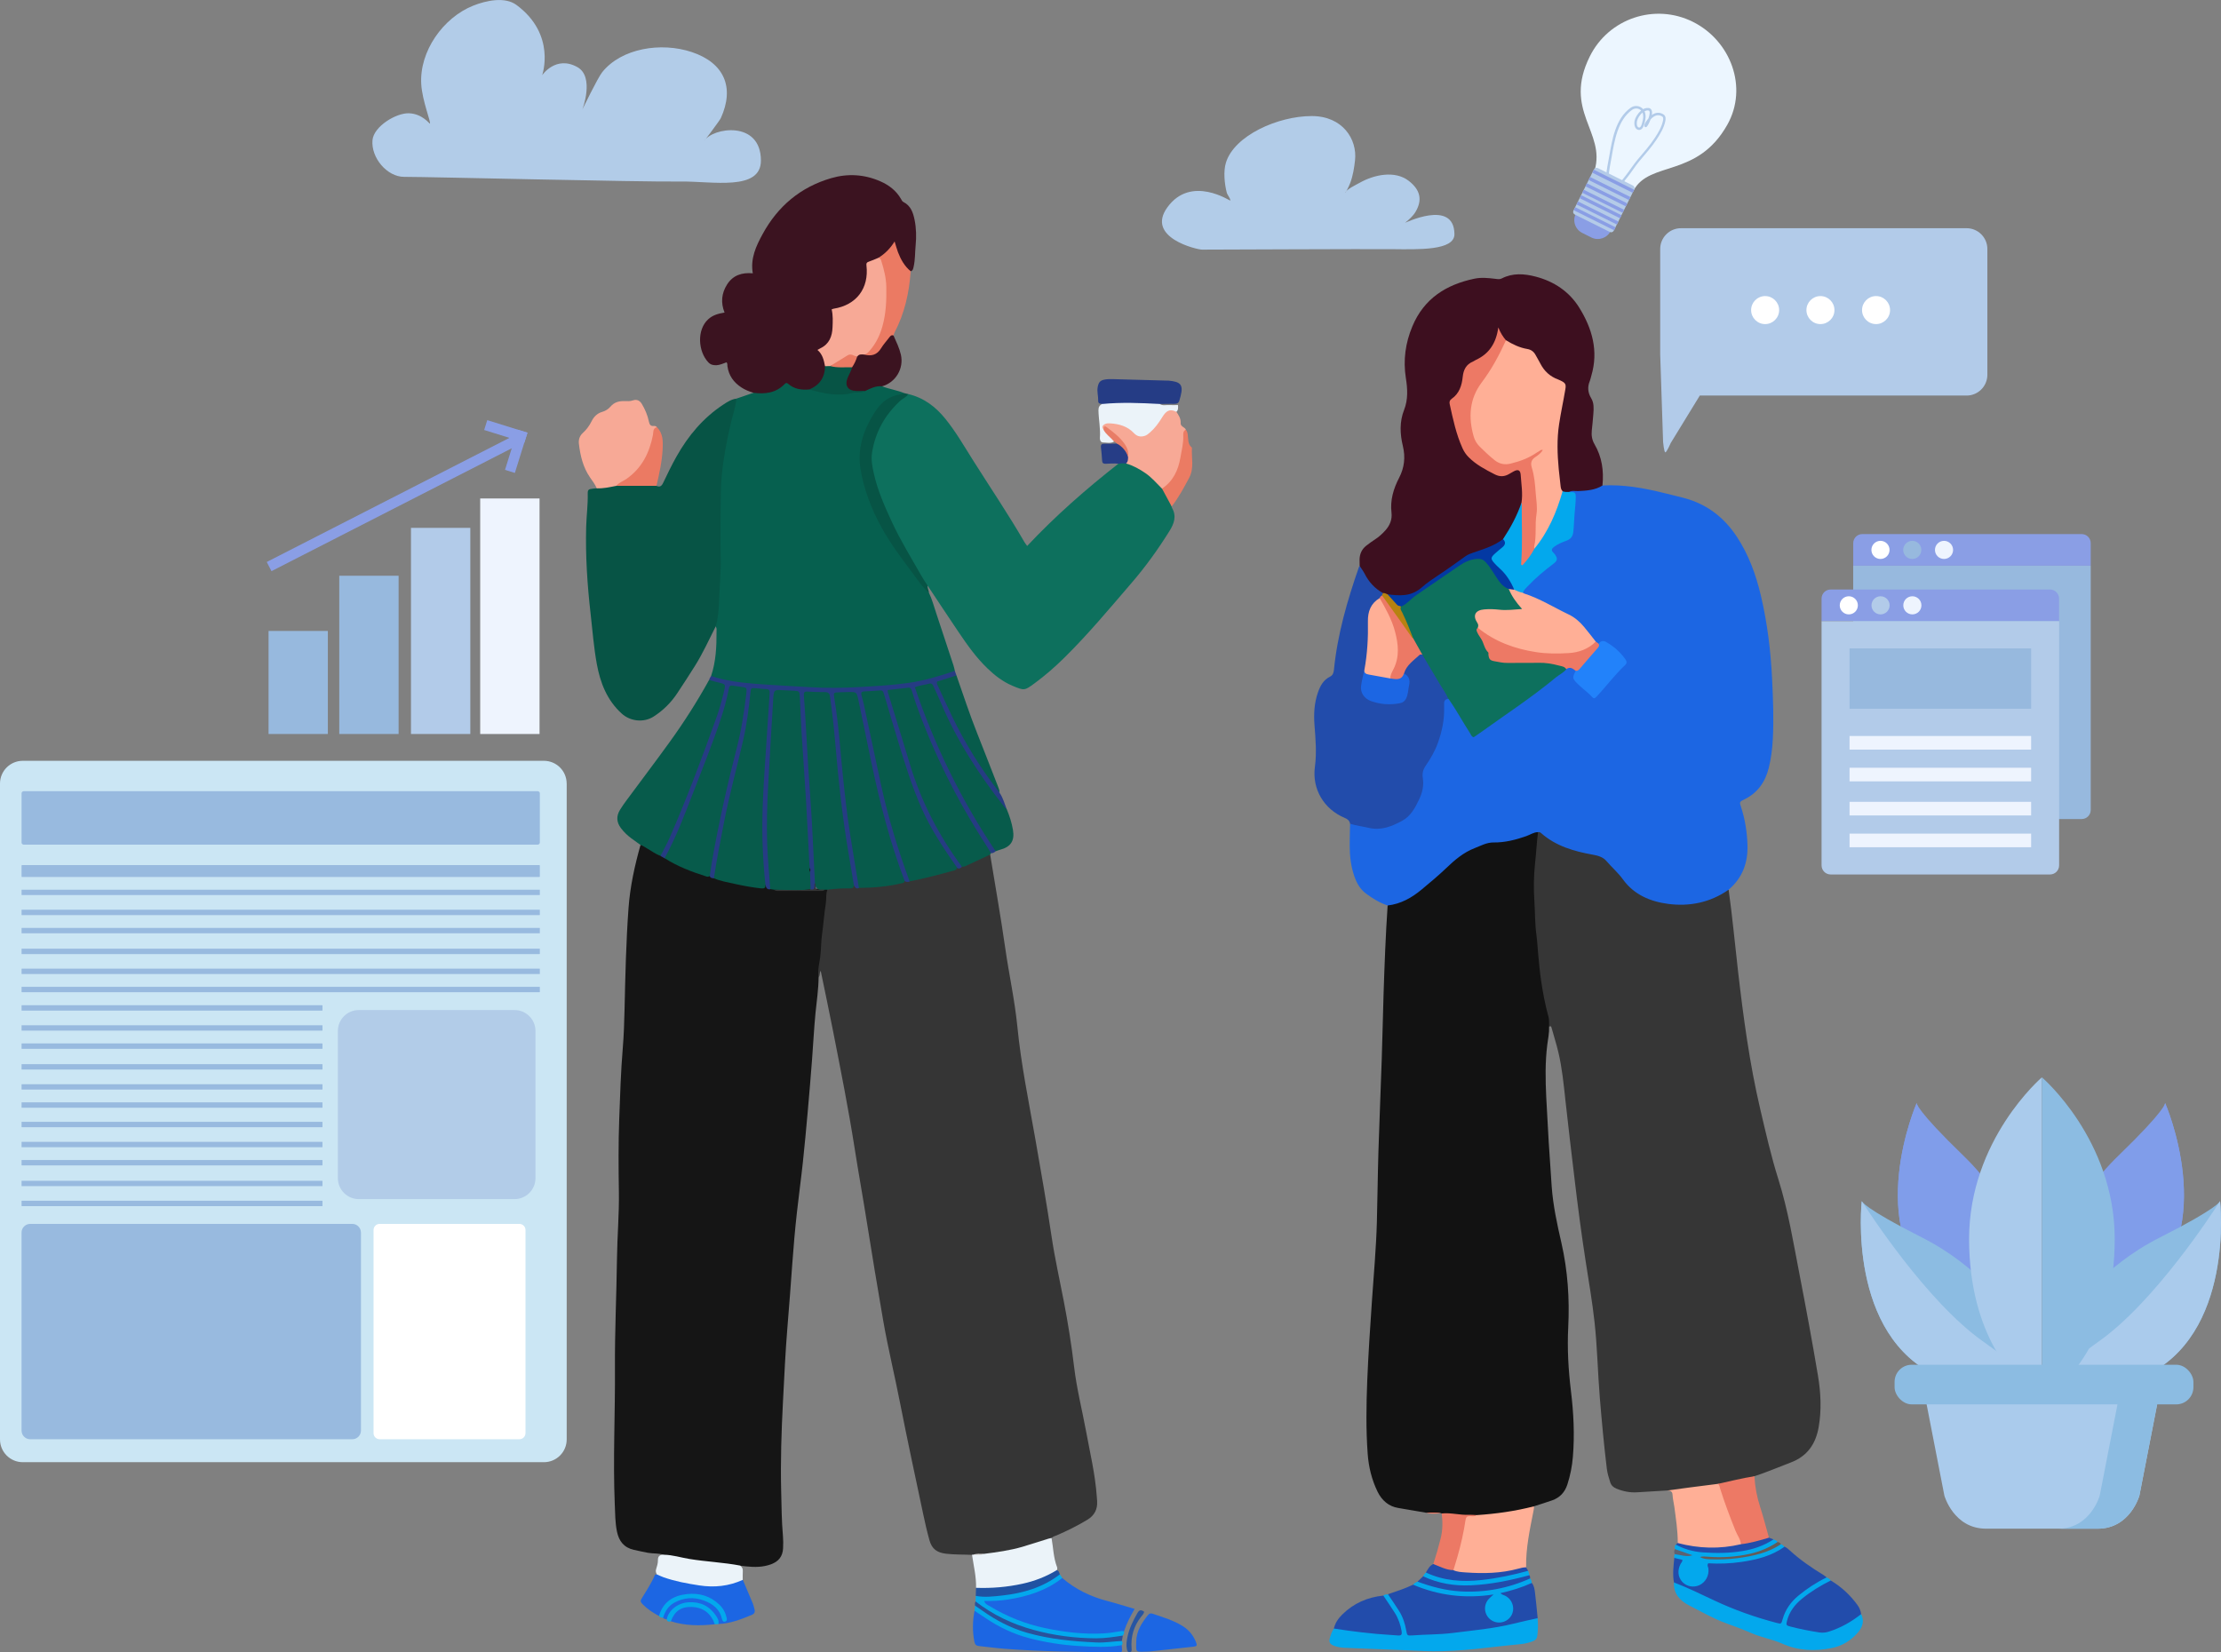 <?xml version="1.0" encoding="UTF-8"?>
<svg id="Capa_2" data-name="Capa 2" xmlns="http://www.w3.org/2000/svg" viewBox="0 0 512 381">
  <rect x="0" y="0" width="512" height="381" fill="#808080" stroke="none"/>
  <defs>
    <style>
      .cls-1, .cls-2, .cls-3, .cls-4, .cls-5, .cls-6, .cls-7, .cls-8, .cls-9, .cls-10, .cls-11, .cls-12, .cls-13, .cls-14, .cls-15, .cls-16, .cls-17, .cls-18, .cls-19, .cls-20, .cls-21, .cls-22, .cls-23, .cls-24, .cls-25, .cls-26, .cls-27, .cls-28, .cls-29, .cls-30, .cls-31, .cls-32, .cls-33, .cls-34, .cls-35, .cls-36, .cls-37, .cls-38, .cls-39, .cls-40, .cls-41, .cls-42, .cls-43, .cls-44, .cls-45, .cls-46, .cls-47, .cls-48, .cls-49, .cls-50, .cls-51, .cls-52 {
        stroke-width: 0px;
      }

      .cls-1, .cls-13, .cls-17, .cls-18, .cls-22, .cls-25, .cls-32, .cls-33, .cls-35, .cls-46 {
        fill-rule: evenodd;
      }

      .cls-1, .cls-50 {
        fill: #97b9de;
      }

      .cls-2 {
        fill: #3d0f1f;
      }

      .cls-3 {
        fill: #dbdad9;
      }

      .cls-4 {
        fill: #8cbce2;
      }

      .cls-5 {
        fill: #ffaf96;
      }

      .cls-6 {
        fill: #eb7b63;
      }

      .cls-7 {
        fill: #363636;
      }

      .cls-8 {
        fill: #06604f;
      }

      .cls-9 {
        fill: #121212;
      }

      .cls-10 {
        fill: #ea7b64;
      }

      .cls-11 {
        fill: #645c58;
      }

      .cls-12 {
        fill: #075b4b;
      }

      .cls-13 {
        fill: #b4cbe8;
      }

      .cls-14 {
        fill: #ed7965;
      }

      .cls-15 {
        fill: #eb7a63;
      }

      .cls-16 {
        fill: #aacbec;
      }

      .cls-17 {
        fill: #cbe6f4;
      }

      .cls-18, .cls-47 {
        fill: #8a9ee5;
      }

      .cls-19 {
        fill: #f7a996;
      }

      .cls-20 {
        fill: #151515;
      }

      .cls-21, .cls-25 {
        fill: #b2cbe9;
      }

      .cls-22 {
        fill: #b2cce8;
      }

      .cls-23 {
        fill: #29529c;
      }

      .cls-24 {
        fill: #0339a3;
      }

      .cls-26 {
        fill: #2655a3;
      }

      .cls-27 {
        fill: #2052a2;
      }

      .cls-28 {
        fill: #253c85;
      }

      .cls-29 {
        fill: #809dea;
      }

      .cls-30 {
        fill: #263c83;
      }

      .cls-31, .cls-35 {
        fill: #fff;
      }

      .cls-32 {
        fill: #ecf6ff;
      }

      .cls-33, .cls-48 {
        fill: #eef4fe;
      }

      .cls-34 {
        fill: #5c6272;
      }

      .cls-36 {
        fill: #ec7965;
      }

      .cls-37 {
        fill: #075445;
      }

      .cls-38 {
        fill: #03a8ed;
      }

      .cls-39 {
        fill: #224cab;
      }

      .cls-40 {
        fill: #1c66e3;
      }

      .cls-41 {
        fill: #b78210;
      }

      .cls-42 {
        fill: #263d86;
      }

      .cls-43 {
        fill: #353535;
      }

      .cls-44 {
        fill: #0d705d;
      }

      .cls-45 {
        fill: #e87d67;
      }

      .cls-46 {
        fill: #98badf;
      }

      .cls-49 {
        fill: #ebf3f9;
      }

      .cls-51 {
        fill: #3b1320;
      }

      .cls-52 {
        fill: #2282fa;
      }
    </style>
  </defs>
  <g id="Capa_1-2" data-name="Capa 1">
    <g>
      <g>
        <path class="cls-20" d="m188.71,225.34c-.02,2.75-.44,5.47-.71,8.2-.35,3.58-.52,7.17-.8,10.76-.31,3.98-.63,7.97-.99,11.95-.35,3.93-.71,7.86-1.13,11.78-.41,3.82-.94,7.64-1.36,11.46-.45,4.02-.8,8.05-1.09,12.09-.34,4.83-.71,9.66-1.11,14.49-.47,5.68-.72,11.37-1.02,17.06-.36,6.89-.59,13.78-.42,20.69.09,3.45.1,6.9.41,10.34.08.94.08,1.9.03,2.85-.09,1.83-.98,3.03-2.76,3.69-1.9.7-3.81.69-5.76.49-.45-.04-.89-.1-1.33-.15-.46.43-1.02.33-1.56.26-4.88-.67-9.81-1.01-14.62-2.13-.53-.12-1.1-.12-1.46-.64-1.2-.42-2.47-.25-3.69-.48-1.08-.2-2.15-.44-3.22-.68-2.3-.51-3.45-2.03-3.9-4.23-.42-2.07-.41-4.17-.5-6.27-.43-10.45.11-20.9.04-31.35-.05-8.45.36-16.9.47-25.35.06-5.1.52-10.19.44-15.29-.09-5.65-.13-11.3.08-16.95.2-5.44.37-10.89.82-16.32.24-2.89.33-5.79.4-8.69.18-7.85.35-15.69.92-23.52.36-4.95,1.42-9.78,2.76-14.55.71-.31,1.24.15,1.79.46.99.56,1.95,1.2,2.97,1.71.38.2.76.4,1.14.6,3.2,1.83,6.51,3.36,10.17,4.04.4.16.78.4,1.21.49,3.07.93,6.19,1.61,9.37,2.05.66.09,1.29.1,1.87-.29.82-.32.94.9,1.68.77.33.02.64.07.96.14,3.78.31,7.55.23,11.32.03.29,0,.55.08.76.3.37.77.19,1.58.09,2.35-.62,4.69-1.02,9.4-1.44,14.11-.11,1.29-.89,2.42-.81,3.74Z"/>
        <path class="cls-43" d="m188.71,225.34c-.28-1.55.15-3.07.36-4.57.25-1.82.18-3.65.45-5.47.34-2.34.48-4.72.86-7.06.17-1.03-.05-2.1.37-3.09.98-.85,2.2-.72,3.36-.82.83-.07,1.68.04,2.44-.44.69-.31,1.04.63,1.7.45,3.36-.36,6.79-.28,10.03-1.45.46-.19.94.02,1.41-.09,3.51-.89,7.11-1.44,10.48-2.82.5-.24,1.08-.24,1.58-.5,1.68-.56,3.24-1.4,4.86-2.09.52-.22,1.01-.66,1.65-.34,1.17,7.2,2.45,14.38,3.48,21.6.86,6.03,2.19,12,2.79,18.06.86,8.76,2.64,17.38,4.16,26.03,1.31,7.48,2.62,14.95,3.74,22.46.74,4.99,1.86,9.91,2.81,14.87.96,5,1.77,10.03,2.37,15.09.59,5.02,1.84,9.91,2.76,14.87.92,5.01,2.12,9.97,2.47,15.07.02.35.06.7.08,1.05.11,1.87-.61,3.28-2.23,4.27-2.27,1.37-4.64,2.55-7.07,3.6-.4.18-.87.25-1.18.61-.33.39-.75.65-1.24.81-4.65,1.54-9.35,2.88-14.26,3.3-.8-.07-1.6-.04-2.4,0-.17-.02-.3-.09-.42-.21-1.99-.1-3.99-.03-5.98-.26-2.11-.24-3.31-1.07-3.88-3.13-.56-2.02-1.03-4.06-1.46-6.12-1.79-8.5-3.64-16.99-5.31-25.52-1.25-6.42-2.82-12.78-3.93-19.23-1.3-7.53-2.55-15.07-3.75-22.62-.89-5.63-1.91-11.23-2.79-16.86-1.43-9.13-3.24-18.2-5.02-27.26-.89-4.55-1.86-9.08-2.8-13.66-.36.45-.11,1.04-.46,1.45Z"/>
        <path class="cls-8" d="m169.76,91.92l3.93-1.35c.31-.31.71-.35,1.11-.34,2.06.03,3.95-.4,5.54-1.81.48-.43,1.13-.58,1.67-.19,1.42,1.03,3.06,1.09,4.7,1.21,4.17,1.13,8.35,1.3,12.56.29.89-.29,1.65-.93,2.62-.95.5-.01,1.08-.3,1.47.3,1.68.66,3.5.89,5.17,1.61-.31.63-.94.69-1.51.83-1.99.5-3.47,1.69-4.64,3.34-4.3,6.05-4.4,12.43-1.99,19.26,2.47,6.97,6.69,12.81,11.02,18.62.96,1.28,1.97,2.52,2.73,3.93.72,1.49,1.14,3.09,1.66,4.65,1.35,4.03,2.67,8.06,4,12.1.14.42.22.87.33,1.3-.29.67-.91.86-1.53,1.08-5.17,1.85-10.56,2.61-15.99,2.9-4.23.23-8.46.5-12.71.37-5.03-.16-10.05-.48-15.08-.84-3.04-.22-6.06-.55-9.01-1.3-.71-.18-1.5-.26-1.89-1.04,1.12-3.32,1.28-6.76,1.26-10.22,0-.39.09-.81-.17-1.16-.32-.38-.31-.84-.25-1.28,1.26-9.7.76-19.46.86-29.2.07-7.11,1.62-13.98,3.43-20.8.13-.49.39-.92.73-1.29Z"/>
        <path class="cls-44" d="m209.39,90.87c3.57.84,6.29,2.91,8.56,5.72,2.39,2.97,4.3,6.27,6.32,9.48,3.97,6.3,8.16,12.47,11.89,18.93.15.26.34.48.63.89,6.52-6.94,13.59-13.14,21.01-18.95.43-.5,1.01-.45,1.57-.44,3.72.81,6.4,3.17,8.78,5.97.78,1.38,1.86,2.64,1.94,4.34.02.1.03.21.08.29,1.11,1.91.5,3.61-.56,5.32-2.64,4.25-5.56,8.3-8.83,12.09-5.02,5.83-9.94,11.75-15.43,17.16-2.14,2.11-4.39,4.08-6.81,5.86-2.38,1.75-2.41,1.75-5.16.59-2.19-.92-4.05-2.36-5.75-4-2.61-2.51-4.68-5.45-6.7-8.44-2.38-3.52-4.71-7.07-7.06-10.6-.65-.06-.88-.6-1.17-1.06-3.91-6.4-7.65-12.89-10.27-19.96-.47-1.27-.87-2.55-1.2-3.86-1.68-6.71.95-14.26,6.43-18.44.53-.4,1.1-.68,1.73-.87Z"/>
        <path class="cls-37" d="m169.76,91.92c-.17,1.95-.84,3.79-1.29,5.68-.95,4.03-1.71,8.08-2.1,12.21-.17,1.85-.21,3.69-.23,5.53-.03,4.35-.08,8.71,0,13.06.07,3.46-.25,6.89-.38,10.33-.07,1.92-.21,3.88-.79,5.76-1.56,3.07-2.97,6.22-4.82,9.14-1.34,2.11-2.68,4.22-4.07,6.29-1.43,2.14-3.24,3.93-5.42,5.32-2.25,1.44-5.36,1.11-7.34-.7-3.39-3.08-4.94-7.07-5.74-11.44-.7-3.84-.99-7.72-1.43-11.59-.76-6.66-1.2-13.33-1.02-20.04.07-2.55.42-5.08.36-7.63-.02-.92.19-1.06,1.17-1.16.3-.03.6-.06.89-.09,1.45-.9,3.12-.74,4.71-1,2.33-.15,4.66-.14,6.99-.11.73.01,1.51-.07,2.09.56.75.34,1.17.07,1.52-.66.99-2.07,1.98-4.14,3.11-6.14,2.7-4.8,6.17-8.93,10.82-11.98.91-.6,1.84-1.19,2.97-1.34Z"/>
        <path class="cls-51" d="m186.56,89.8c-1.8.17-3.49-.08-4.91-1.33-.29-.26-.52-.17-.76.08-2.01,2.07-4.51,2.37-7.2,2.02-.96-.29-1.88-.65-2.73-1.2-1.82-1.17-2.98-2.77-3.27-4.96-.04-.29.04-.61-.2-.87-.74.25-1.46.62-2.28.67-.73.04-1.38-.09-1.91-.65-2.4-2.53-2.7-7.52-.03-9.95,1.05-.96,2.32-1.3,3.76-1.54-.92-2.3-.69-4.46.58-6.47,1.35-2.13,3.41-2.81,5.93-2.58-.59-3.42.76-6.28,2.26-9.03,3.5-6.43,8.74-10.85,15.81-12.91,3.81-1.11,7.62-.89,11.29.71,2.01.87,3.71,2.16,4.82,4.11.15.26.26.54.55.68,1.71.86,2.25,2.5,2.58,4.17.38,1.91.42,3.87.23,5.82-.16,1.64-.09,3.3-.46,4.92-.1.45-.15.9-.67,1.06-.72.29-.98-.31-1.31-.71-1.39-1.73-2.41-3.64-2.53-5.58-.47,1.68-1.96,2.68-3.59,3.57-1.63.49-2.22,1.48-2.27,3.28-.12,3.97-2.76,7.11-6.63,8.27-.95.29-1.28.74-1.22,1.7.08,1.34.04,2.69-.27,4.01-.33,1.36-.92,2.53-2.19,3.24-.5.28-.8.49-.33,1.11.64.86.8,1.92.96,2.96.12,1.45-.38,2.71-1.19,3.86-.68.96-1.56,1.63-2.83,1.54Z"/>
        <path class="cls-30" d="m163.9,155.87c3.29,1.1,6.7,1.53,10.13,1.8,4.13.32,8.27.51,12.4.77,3.99.26,7.98.21,11.97-.03,3.69-.22,7.37-.42,11.03-.94,3.68-.52,7.19-1.59,10.68-2.77.12.34.24.69.37,1.03-.58,1-1.68,1-2.6,1.28-1.09.33-1.31.76-.85,1.83,3.17,7.38,6.93,14.43,11.68,20.92.68.92,1.27,1.91,1.69,3,.82,1.18,1.19,2.56,1.69,3.89-.89.09-1.18-.65-1.59-1.18-6.15-7.83-11.28-16.27-15-25.52-.72-1.8-1.09-1.92-2.81-1.56-1.09.22-1.1.81-.81,1.64.79,2.21,1.58,4.43,2.48,6.6,3.91,9.5,8.46,18.67,14.14,27.26.48.72,1.16,1.41,1.02,2.42-.32.23-.64.48-1.07.42-.72-.07-.92-.7-1.24-1.18-7.15-10.93-12.92-22.53-17.07-34.92-.45-1.33-1.16-1.63-2.47-1.41-2.48.4-2.47.33-1.75,2.76,1.47,4.88,2.96,9.76,4.46,14.63,2.32,7.52,5.7,14.49,10.25,20.91.51.71,1.2,1.38,1.12,2.38-.35.26-.68.6-1.14.2-.75-.08-1.07-.7-1.43-1.22-3.98-5.56-7.2-11.51-9.45-17.99-2.21-6.38-4.04-12.88-5.98-19.34-.54-1.79-2.54-2.5-4.13-1.46-.58.38-.33.89-.22,1.35,1.42,5.99,2.46,12.05,3.83,18.05,1.71,7.46,3.71,14.84,6.33,22.05.2.56.42,1.14.13,1.74-.4.13-.78.13-1.14-.11-.87-.43-1.03-1.31-1.31-2.1-2.8-7.83-4.91-15.85-6.61-23.99-.98-4.7-1.98-9.39-2.9-14.11-.07-.34-.16-.68-.25-1.02-.5-1.82-2.39-2.59-4.04-1.67-.65.36-.52.91-.45,1.44.58,4.16,1.03,8.33,1.38,12.52.8,9.62,2.16,19.17,3.82,28.68.11.62.31,1.29-.21,1.86-.7.28-.9-.25-1.16-.7-.67-.43-.72-1.17-.84-1.85-1.68-9.31-2.89-18.68-3.71-28.1-.35-4.03-.66-8.07-1.3-12.08-.3-1.89-.41-1.96-2.28-2-2.83-.06-2.97.15-2.72,2.94.4,4.43.46,8.88.83,13.31.48,5.78.82,11.56,1.09,17.35.15,3.24.53,6.48.4,9.74-.25.79.21,2.14-1.43,1.84-.91-1.16-.41-2.51-.53-3.78.11-.55-.08-1.06-.19-1.59-.29-4.24-.48-8.48-.72-12.72-.31-5.34-.74-10.66-1.07-16-.19-3.04-.22-6.09-.43-9.13-.13-1.96-.27-2.18-2.15-2.24-2.93-.1-2.99,0-3.07,2.92-.18,6.24-.73,12.47-1.1,18.7-.37,6.13-.51,12.28.1,18.41.12,1.24.11,2.5.29,3.74.08.54.05,1.11-.44,1.51-.74.11-.94-.38-1.08-.95-.64-.35-.57-1-.63-1.58-.88-8.17-.69-16.35-.09-24.53.42-5.67.7-11.36,1.04-17.04.08-1.29-.58-1.46-1.59-1.58-1.03-.12-1.63.07-1.73,1.22-.9,10.27-4.37,20-6.2,30.07-.59,3.24-1.22,6.48-1.79,9.73-.14.77-.14,1.62-.88,2.15-.36-.08-.8-.02-.95-.5-.52-.69-.26-1.44-.14-2.17,1.24-7.61,2.79-15.16,4.71-22.62,1.41-5.48,2.68-10.98,3.29-16.62.11-1-.02-1.64-1.17-1.81-1.08-.16-1.82-.04-2.08,1.24-1.27,6.32-3.87,12.2-6.15,18.18-2.31,6.08-4.49,12.21-7.48,18.01-.34.65-.56,1.42-1.39,1.67-.31-.18-.63-.35-.94-.53-.24-.59.06-1.07.3-1.56,4.28-8.66,7.38-17.8,10.85-26.79,1.15-2.98,2.13-6.02,2.9-9.13.3-1.21.12-1.92-1.22-2.15-.63-.11-1.28-.29-1.64-.93.02-.36.25-.63.42-.92Z"/>
        <path class="cls-12" d="m163.48,156.79c.96.26,1.92.56,2.89.77.68.15.86.4.7,1.13-.5,2.24-1.09,4.46-1.86,6.62-3.35,9.4-6.86,18.74-10.85,27.89-.62,1.42-1.39,2.76-2.09,4.14-1.13-.38-2.07-1.12-3.09-1.69-.51-.28-.97-.67-1.55-.83-.69-.5-1.38-.99-2.06-1.49-.93-.68-1.75-1.47-2.45-2.4-1.01-1.36-1.07-2.76-.2-4.18.44-.72.93-1.42,1.43-2.1,3.35-4.53,6.76-9.03,10.06-13.6,3.3-4.57,6.33-9.33,9.06-14.27Z"/>
        <path class="cls-12" d="m221.77,199.88c-5.4-7.28-9.5-15.21-12.09-23.91-1.62-5.45-3.33-10.87-5-16.3-.04-.13-.02-.28-.04-.55,1.59-.18,3.17-.36,4.74-.55.53-.06.69.27.81.68.35,1.09.67,2.2,1.06,3.28,4.08,11.39,9.44,22.14,16.03,32.28.41.63.78,1.27,1.18,1.91-.07.11-.14.23-.22.34-1.65.77-3.29,1.55-4.95,2.31-.49.22-.95.53-1.53.5Z"/>
        <path class="cls-19" d="m142.07,112.03c-1.49.29-2.97.65-4.51.56-.38-.93-1.01-1.72-1.57-2.54-1.6-2.34-2.22-4.99-2.54-7.74-.11-.92.17-1.8.88-2.45.86-.78,1.53-1.68,2.05-2.73.49-1,1.28-1.82,2.39-2.14.81-.23,1.46-.64,1.99-1.26.81-.95,1.87-1.26,3.08-1.25.69,0,1.39.09,2.08-.16.89-.32,1.6.07,2.04.82.74,1.24,1.32,2.59,1.61,4,.17.8.4,1.16,1.21,1.08.26-.03.49.08.66.29-.58,2.36-1.06,4.74-2.19,6.96-1.59,3.13-3.85,5.4-7.17,6.58Z"/>
        <path class="cls-40" d="m244.88,363.86c3.04,2.63,6.56,4.31,10.44,5.32,2.07.54,4.1,1.19,6.24,1.81-.98,1.71-1.87,3.38-2.45,5.19-.86.62-1.89.67-2.87.74-10.05.73-19.59-.97-28.36-6.16-.09-.05-.17-.1-.25-.16-.46-.36-1.15-.67-.91-1.38.2-.6.87-.58,1.42-.59,1.1-.02,2.19-.1,3.28-.23,4.31-.52,8.4-1.68,12.05-4.13.42-.28.85-.54,1.39-.41Z"/>
        <path class="cls-12" d="m229.53,196.3c-7.89-11.76-14.07-24.36-18.63-37.82,1.16-.49,2.27-.54,3.31-.84.59-.17.81.22,1,.65.56,1.23,1.14,2.45,1.66,3.69,3.67,8.74,8.79,16.59,14.6,24.02.18.23.42.43.63.64.63,1.52,1.13,3.07,1.41,4.7.43,2.53-.47,3.94-2.99,4.61-.34.09-.66.23-.99.34Z"/>
        <path class="cls-19" d="m267.87,112.67c-1.23-1.22-2.34-2.55-3.79-3.55-1.4-.96-2.86-1.78-4.5-2.25-.26-.54.16-1.03.12-1.56.12-1.29-.46-2.31-1.21-3.29-.8-1.04-1.91-1.75-2.84-2.65-.43-.41-.92-.26-1.41-.2-.56-1.17-.24-1.83,1.11-1.95,2.06-.18,3.95.41,5.59,1.65,2.15,1.62,2.72,1.59,4.64-.32.97-.96,1.56-2.18,2.41-3.22,1.09-1.33,2.11-1.43,3.2-.38.52.78,1.04,1.57.98,2.56-.06.9.93.93,1.19,1.55-.13,2.68-.45,5.33-1.12,7.93-.5,1.92-1.34,3.63-2.84,4.96-.43.38-.82.91-1.53.69Z"/>
        <path class="cls-49" d="m226.8,358.3c3.01-.38,6.02-.79,8.93-1.64,1.99-.58,3.96-1.27,5.96-1.86.24-.07.48-.11.72-.17.4,2.25.43,4.56,1.27,6.73.1.26.05.48-.07.71-.1.77-.75,1.02-1.31,1.3-5.06,2.53-10.46,3.36-16.05,3.19-.46-.01-.89-.12-1.24-.43.06-2.58-.56-5.07-.93-7.6.06-.07.13-.08.2-.02.82-.27,1.69.09,2.51-.22Z"/>
        <path class="cls-40" d="m171.24,364.29c.78,1.83,1.56,3.65,2.32,5.48.17.41.25.86.37,1.29.18.62,0,1.05-.62,1.31-2.48,1.03-4.98,2.01-7.71,2.1-.88-1.69-1.87-3.24-3.75-4.05-2.9-1.25-5.66-.46-7.36,2.2-.2.32-.32.75-.8.79-.3-.08-.62-.11-.84-.36-.31-1.19.4-2,1.11-2.77,3.45-3.74,10.78-2.62,12.83,2.38-.25-1.2-1.06-2.03-1.92-2.82-3.52-3.18-9.71-2.26-12.12,1.79-.22.37-.33.86-.85.98-1.37-.73-2.66-1.58-3.75-2.69-.32-.33-.62-.66-.32-1.17,1.1-1.84,2.31-3.61,3.15-5.6.03-.08.28-.07.42-.1.68-.28,1.27.1,1.88.28,3.52,1,7.05,1.89,10.74,1.96,1.88.04,3.68-.31,5.47-.81.56-.16,1.12-.49,1.74-.18Z"/>
        <path class="cls-37" d="m209.39,90.87c-.43.72-1.24.98-1.83,1.52-3.55,3.25-5.78,7.23-6.53,11.99-.25,1.59.05,3.17.4,4.74.87,3.93,2.48,7.58,4.16,11.2,1.97,4.27,4.44,8.27,6.76,12.35.46.82,1,1.6,1.5,2.39-.11.56.3,1.04.27,1.6-1.58-1.34-2.67-3.1-3.89-4.72-2.47-3.27-4.92-6.56-6.91-10.14-2.39-4.29-4.17-8.87-4.96-13.73-.54-3.31.04-6.57,1.45-9.65.65-1.41,1.4-2.76,2.3-4.03,1.3-1.84,2.99-3.05,5.24-3.41.39-.06.77-.2,1.16-.31.29.06.58.12.87.19Z"/>
        <path class="cls-49" d="m171.24,364.29c-3.22,1.47-6.58,1.82-10.05,1.28-2.8-.43-5.59-.94-8.27-1.89-.51-.18-1-.43-1.5-.65-.18-.35-.31-.69-.19-1.12.2-.7.46-1.43.44-2.14-.02-1.02.49-1.26,1.33-1.27,2.02.02,3.94.65,5.9.97,3.89.64,7.85.79,11.73,1.53.38.32.65.67.61,1.23-.05.68-.01,1.36-.02,2.04Z"/>
        <path class="cls-28" d="m254.12,93.15c-.47-.07-.99-.02-.96-.79.04-1.04-.32-2.06-.11-3.12.21-1.06.54-1.51,1.57-1.71.63-.12,1.29-.13,1.93-.11,4.23.11,8.47.23,12.7.35.05,0,.1,0,.15,0,2.55.25,3.5.77,2.76,3.58-.47,1.79-.4,1.8-2.27,1.77-.84-.01-1.69.02-2.54.03-1.11.85-2.38.55-3.58.43-2.47-.25-4.93-.3-7.4,0-.78.09-1.59.21-2.25-.43Z"/>
        <path class="cls-40" d="m258.58,379.36s.01.1.02.15c.16,1.57.19,1.51-1.33,1.49-8.6-.09-17.19-.15-25.77-.82-1.94-.15-3.87-.43-5.81-.62-.65-.06-.94-.35-1.07-1.01-.47-2.39-.42-4.76.03-7.14.79-.24,1.36.24,1.91.64,6.01,4.38,12.9,6.12,20.16,6.8,3.49.33,6.97.35,10.47.21.48-.02,1.01-.18,1.39.29Z"/>
        <path class="cls-15" d="m202.49,59.45c1.5-.92,2.72-2.13,3.74-3.77.29.93.5,1.72.78,2.47.64,1.68,1.51,3.23,2.93,4.4-.34,4.94-1.4,9.69-3.72,14.11-.11.22-.17.47-.25.7-1.02,1.21-1.99,2.46-2.94,3.72-.75,1-1.77,1.4-2.98,1.3-.46-.04-1.07-.06-.89-.84,3.51-3.45,4.45-7.84,4.64-12.54.14-3.28-.32-6.44-1.32-9.55Z"/>
        <path class="cls-51" d="m199.19,81.75c1.66.44,2.98.12,3.93-1.46.56-.93,1.33-1.73,1.98-2.61.24-.32.49-.48.88-.32.64,1.45,1.34,2.87,1.7,4.43.72,3.18-1.19,6.39-4.32,7.28-1.43-.14-2.66.47-3.89,1.07-.97.29-1.97.12-2.95.17-1.16.06-2.06-1.33-1.75-2.58.26-1.07.78-2.04,1.24-3.03.44-.94.88-1.88,1.45-2.75.53-.51,1.08-.84,1.74-.2Z"/>
        <path class="cls-49" d="m254.12,93.15c4.41-.42,8.82-.24,13.23,0,.68.47,1.46.2,2.19.25.64.04,1.29,0,2.02,0,.03.63.09,1.15-.37,1.57-1.57-.83-2.39-.19-3.29,1.27-.79,1.29-1.66,2.49-2.8,3.48-.38.33-.77.66-1.25.8-.93.27-1.73.12-2.44-.64-1.49-1.59-3.43-2.14-5.53-2.26-.4-.02-.8-.02-1.17.17-.62.32-.78.74-.27,1.3,1.15.59,2.19,1.27,2.42,2.69-.82.56-1.74.24-2.61.24-.39,0-.61-.3-.67-.69-.02-.1-.04-.2-.03-.3.18-2.15-.29-4.27-.33-6.41-.01-.77.27-1.21.92-1.5Z"/>
        <path class="cls-12" d="m230.41,182.76c-4.28-5.47-7.93-11.34-10.94-17.6-1.16-2.42-2.27-4.87-3.4-7.31-.09-.19-.15-.37-.03-.69,1.43-.46,2.94-.94,4.45-1.42,1.56,4.46,3.03,8.96,4.78,13.35,1.62,4.07,3.19,8.16,4.79,12.24.18.46.38.92.36,1.44Z"/>
        <path class="cls-40" d="m264.83,380.83c-3.15.05-2.93.43-2.9-2.27.03-2.43,1.26-4.35,2.73-6.17.3-.37.64-.43,1.06-.29,2.4.82,4.86,1.54,7.02,2.91,1.38.87,2.37,2.13,2.97,3.65.31.78.21.95-.65,1.05-3.61.41-7.23.79-10.22,1.12Z"/>
        <path class="cls-38" d="m244.88,363.86c-3.67,2.92-7.98,4.25-12.52,4.97-1.77.28-3.56.36-5.49.33.26.76.87.95,1.34,1.23,3.92,2.38,8.14,4.05,12.62,5.01,4.42.94,8.87,1.47,13.4,1.25,1.25-.06,2.49-.24,3.72-.46.4-.07.78-.19,1.17,0,.06.37-.08.67-.28.96-1.49,1.22-3.35,1.02-5.02,1.04-8.06.1-15.9-1.15-23.22-4.75-1.74-.86-3.41-1.87-4.95-3.08-.38-.3-.63-.63-.76-1.08.02-.43.04-.85.06-1.28.39-.6.98-.33,1.5-.34,4.69-.04,9.26-.69,13.59-2.61.92-.41,1.79-.88,2.63-1.43.51-.33,1.01-.65,1.66-.59.18.28.37.56.55.83Z"/>
        <path class="cls-15" d="m142.07,112.03c.6-.78,1.55-1.05,2.31-1.58,3.57-2.47,5.33-6.01,6.14-10.14.13-.68-.07-1.55.91-1.82,1.42,1.41,1.42,3.24,1.33,5.01-.14,2.89-.77,5.71-1.42,8.52-3.09,0-6.18,0-9.28,0Z"/>
        <path class="cls-6" d="m267.87,112.67c2.55-1.7,3.74-4.22,4.24-7.13.3-1.72.75-3.42.66-5.18-.02-.51.03-1.01.59-1.27.28.31.38.71.44,1.09.17,1.05-.06,2.2.93,3,.03.03.04.09.04.14-.12,2.29.55,4.62-.64,6.87-1.22,2.28-2.43,4.55-4.03,6.6-.74-1.37-1.48-2.75-2.22-4.12Z"/>
        <path class="cls-38" d="m258.58,379.36c-3.27.57-6.56.38-9.84.19-3.88-.23-7.72-.83-11.48-1.81-3.65-.95-7-2.57-10.12-4.67-.83-.56-1.66-1.1-2.48-1.65.04-.39.07-.79.11-1.18.61-.17,1.04.19,1.49.51,5.07,3.65,10.73,5.79,16.9,6.62,4.58.62,9.16,1.29,13.8.6.6-.09,1.2-.05,1.67.44.24.33.17.65-.03.96Z"/>
        <path class="cls-27" d="m244.33,363.02c-3.91,3.03-8.46,4.35-13.28,4.88-2.02.22-4.06.48-6.11.09.02-.62.04-1.24.06-1.86,3.61.13,7.18-.17,10.7-.94,2.79-.61,5.44-1.63,7.89-3.12.53.1.59.55.72.95Z"/>
        <path class="cls-23" d="m258.61,378.39c-1.95.08-3.87.43-5.83.34-5.4-.25-10.77-.74-15.99-2.23-3.78-1.08-7.23-2.89-10.43-5.17-.53-.38-1.07-.74-1.6-1.11-.02-.33-.06-.66.14-.95,4,3.1,8.49,5.23,13.35,6.56,4.74,1.3,9.58,1.93,14.49,1.94,2.05,0,4.08-.31,6.1-.63-.08.42-.15.84-.22,1.25Z"/>
        <path class="cls-40" d="m164.79,374.53c-3.42.38-6.82.37-10.14-.68-.33-1.43.56-2.26,1.56-2.93,2.61-1.74,6.83-.67,8.37,2.06.28.49.49.98.21,1.55Z"/>
        <path class="cls-42" d="m260.05,105.34c0,.57,0,1.13-.48,1.55-.6-.08-1.19-.08-1.78.05-.99-.16-1.98-.01-2.97,0-.5,0-.72-.19-.75-.68-.07-1.04-.14-2.08-.27-3.11-.08-.7.24-.84.85-.83.94.02,1.88-.02,2.82-.04,1.51.25,2.2,1.07,2.58,3.07Z"/>
        <path class="cls-38" d="m151.92,372.61c.92-3.2,3.23-4.67,6.38-5.03,2.89-.33,5.45.42,7.57,2.47.85.82,1.38,1.84,1.64,2.98.08.35.13.73-.32.88-.45.14-.66-.18-.74-.54-.5-2.31-2.11-3.54-4.18-4.31-2.33-.86-4.61-.7-6.8.48-1.41.76-2.16,2.03-2.62,3.5-.37-.03-.73-.07-.94-.44Z"/>
        <path class="cls-38" d="m164.79,374.53c-.91-2.53-2.68-3.91-5.39-3.99-2.41-.07-3.89.98-4.75,3.31-.44.12-.82.14-.95-.42.36-2,2.39-3.81,5.06-3.97,2.64-.16,4.79.85,6.28,3.08.39.58.75,1.19.57,1.95-.27.02-.54.03-.81.05Z"/>
        <path class="cls-26" d="m263.77,371.65c-.12.52-.47.83-.74,1.18-1.67,2.15-2.38,4.58-2.17,7.29.03.36.11.74-.37.83-.54.09-.63-.28-.72-.72-.2-.91-.05-1.8.12-2.68.41-2.03,1.32-3.86,2.34-5.65.41-.71.85-.75,1.53-.25Z"/>
        <path class="cls-45" d="m260.05,105.34c-.45-1.37-1.33-2.37-2.58-3.07-.22-.15-.34-.42-.64-.46-.77-.93-1.84-1.59-2.42-2.69.03-.51-.02-1.17.79-.56,1.5,1.13,3.01,2.27,4.08,3.84.6.87.96,1.85.76,2.95Z"/>
        <path class="cls-12" d="m177.54,205.01c-.2-3.54-.58-7.07-.69-10.62-.13-4.36-.01-8.7.22-13.04.36-6.69.76-13.37,1.17-20.06.14-2.27.16-2.26,2.43-2.13.8.05,1.6.06,2.4.11,1.17.08,1.24.14,1.31,1.34.15,2.8.24,5.59.41,8.39.31,5.09.7,10.17,1,15.26.3,5.04.54,10.08.8,15.12.01.25.06.49.09.74.05.31-.02.62.06.93.04,1.34.09,2.67.13,4.01-2.8.4-5.61.2-8.41.1l-.92-.16Z"/>
        <path class="cls-12" d="m164.58,202.51c.61-4.25,1.47-8.45,2.28-12.66,1.24-6.42,2.98-12.72,4.44-19.08.84-3.66,1.32-7.37,1.7-11.09.11-1.03.11-1.07,1.18-.99.8.05,1.59.19,2.39.2.74.02.9.33.85,1.03-.38,5.48-.7,10.97-1.08,16.46-.4,5.89-.72,11.78-.56,17.68.09,3.35.33,6.69.68,10.02.02.66-.29.85-.93.78-2.09-.23-4.15-.6-6.2-1.06-1.6-.36-3.24-.62-4.76-1.28Z"/>
        <path class="cls-12" d="m187.86,203.6c-.25-4.99-.47-9.99-.75-14.98-.22-3.84-.54-7.68-.78-11.52-.26-4.14-.47-8.28-.72-12.43-.08-1.45-.19-2.89-.3-4.34-.05-.62.12-.91.83-.86,1.35.09,2.7.12,4.05.12.73,0,1.04.27,1.15,1.03.46,3.27.85,6.55,1.13,9.83.77,9.02,1.7,18.01,3.25,26.94.38,2.22.74,4.44,1.12,6.65.02.64-.29.83-.91.82-1.73-.03-3.46.06-5.18.29-.19,0-.39,0-.58,0-.13.06-.27.11-.42.11q-1.77.07-1.87-1.67Z"/>
        <path class="cls-12" d="m153.22,197.88c2.67-4.88,4.62-10.06,6.62-15.22,2.23-5.77,4.55-11.5,6.48-17.38.65-1.99,1.2-4.01,1.61-6.07.25-1.25.26-1.24,1.59-1.02.44.07.89.12,1.34.18,1.27.16,1.34.22,1.19,1.5-.49,4.22-1.13,8.42-2.19,12.54-2.24,8.71-4.2,17.48-5.75,26.34-.19,1.08-.32,2.17-.48,3.26-.23.12-.45.2-.71.12-3.38-1.07-6.69-2.31-9.7-4.24Z"/>
        <path class="cls-43" d="m187.86,203.6c.26.44-.05.99.26,1.45.65.22,1.36-.02,2.04.11-.28.27-.63.27-.98.27-3.24,0-6.49,0-9.73,0-.35,0-.7.01-.99-.25,2.41-.05,4.82.18,7.24-.01.39-.03.78-.06,1.18-.09.5.09.88.04.88-.61,0-.29-.07-.59.11-.86Z"/>
        <path class="cls-12" d="m198,204.74c-.67-4.08-1.36-8.16-2.01-12.25-.7-4.44-1.19-8.9-1.66-13.37-.64-6.05-.99-12.14-2-18.15-.21-1.27-.2-1.29,1.17-1.34.7-.03,1.4-.05,2.1-.06,1.83-.02,1.88-.03,2.28,1.82,1.04,4.88,2.01,9.78,3.04,14.66,1.94,9.2,4.28,18.28,7.63,27.08-.1.52-.56.5-.93.59-3.17.72-6.38,1.01-9.62,1.02Z"/>
        <path class="cls-12" d="m209.69,203.24c-2.71-7.36-4.98-14.85-6.64-22.51-1.32-6.09-2.6-12.2-3.91-18.3-.16-.73-.38-1.45-.56-2.17-.14-.56.04-.82.66-.83.95-.01,1.9-.13,2.84-.17,1.42-.05,1.37-.35,1.86,1.28,1,3.35,1.96,6.72,2.99,10.06,1.65,5.4,3.3,10.81,5.61,15.98,2.16,4.82,5.08,9.18,8.09,13.49-.13.64-.71.65-1.15.77-3.24.9-6.49,1.75-9.79,2.39Z"/>
        <path class="cls-3" d="m226.8,358.3c-.8.5-1.66.26-2.51.22.81-.34,1.66-.22,2.51-.22Z"/>
        <path class="cls-37" d="m196.43,84.69c-.21.88-.71,1.64-1.04,2.47-.7,1.76.06,2.92,1.98,2.99.7.03,1.39-.01,2.09-.02-.89.61-1.94.22-2.91.47-3.4.87-6.72.13-10-.8,2.4-.98,3.61-2.77,3.64-5.36.34-.36.76-.51,1.24-.47,1.11.18,2.24.2,3.37.22.58.01,1.19,0,1.63.5Z"/>
        <path class="cls-19" d="m191.37,84.41c-.39,0-.78.02-1.18.03-.27-1.38-.55-2.75-1.75-3.75.29-.16.5-.3.72-.4,2.01-.97,2.68-2.74,2.76-4.79.06-1.38.13-2.78-.2-4.16.2-.07.33-.14.47-.16,5.23-.83,8.17-4.69,7.55-9.98-.06-.51.06-.7.53-.86.76-.25,1.48-.59,2.22-.89.42.05.55.34.67.7.61,1.95,1.11,3.91,1.16,5.99.06,3.1-.06,6.17-.92,9.18-.58,2.04-1.49,3.9-2.89,5.51-.36.42-.72.84-1.31.92-.6-.04-1.22-.14-1.6.52-1.55-.17-2.85.42-4.04,1.34-.64.5-1.48.47-2.18.8Z"/>
        <path class="cls-20" d="m186.74,201.06c-.18-.3-.14-.61-.06-.93.19.3.15.61.06.93Z"/>
        <path class="cls-10" d="m191.37,84.41c1.33-.82,2.67-1.64,4-2.46.83-.51,1.49.12,2.22.32-.27.86-.65,1.67-1.16,2.42-1.69-.04-3.4.18-5.06-.28Z"/>
      </g>
      <g>
        <path class="cls-7" d="m384.38,343.68c-2.31.14-4.63.27-6.94.42-1.68.11-3.27-.21-4.82-.85-.72-.3-1.19-.73-1.43-1.49-.33-1.03-.65-2.07-.78-3.15-.66-5.47-1.17-10.96-1.62-16.45-.47-5.75-.57-11.53-1.2-17.26-.51-4.66-1.31-9.28-2.03-13.92-1.01-6.46-1.85-12.95-2.62-19.45-.7-5.93-1.43-11.87-2.07-17.81-.4-3.74-.77-7.49-1.64-11.15-.44-1.85-1.03-3.67-1.53-5.51-.1-.36-.19-.58-.59-.31-.77-.72-.5-1.74-.71-2.61-1.87-7.53-2.41-15.22-2.97-22.93-.42-5.78-.16-11.51.38-17.25.06-.67.13-1.33.46-1.93.55-.72,1.11-.35,1.59.05,3.36,2.72,7.36,3.84,11.5,4.63,1.62.31,2.97,1.03,4.04,2.35,1.3,1.6,2.74,3.08,4.15,4.59,2.83,3.04,6.52,4.22,10.54,4.44,4.05.22,7.9-.57,11.4-2.74.3-.19.63-.38,1.01-.18.87,6.23,1.44,12.49,2.16,18.73,1.24,10.7,2.66,21.36,5.13,31.87,1.27,5.42,2.5,10.84,4.17,16.15,2.28,7.25,3.48,14.73,4.92,22.16,1.49,7.69,2.92,15.39,4.21,23.11.66,3.94.85,7.88.17,11.84-.67,3.9-2.61,6.75-6.43,8.19-2.79,1.05-5.53,2.25-8.38,3.17-2.22,1.2-4.74,1.28-7.13,1.88-.45.11-.92.1-1.36.25-3.85.47-7.65,1.46-11.58,1.15Z"/>
        <path class="cls-9" d="m354.56,191.88c-.31,2.34-.41,4.69-.67,7.03-.33,2.99-.37,5.97-.17,8.93.17,2.55.11,5.12.46,7.67.2,1.46.27,2.96.41,4.44.19,2.09.38,4.18.69,6.25.41,2.78.94,5.55,1.69,8.27.2.73.1,1.53.14,2.3.06,1.4-.25,2.77-.42,4.14-.5,4.01-.43,8.03-.24,12.04.34,6.89.76,13.78,1.26,20.67.32,4.37,1.25,8.66,2.23,12.93,1.47,6.43,1.91,12.93,1.58,19.5-.25,4.9.03,9.78.62,14.65.62,5.07.88,10.16.45,15.26-.18,2.16-.6,4.28-1.27,6.35-.59,1.8-1.73,3.02-3.5,3.65-1.4.5-2.82.92-4.23,1.38-.31.57-.89.68-1.43.81-3.92.91-7.89,1.49-11.92,1.62-2.17.07-4.32-.14-6.48-.3-.52-.04-1.03-.08-1.42-.49l-.08-.04c-1.16-.25-2.34,0-3.5-.13-2.14-.33-4.26-.76-6.39-1.09-2.23-.35-3.81-1.74-4.8-3.76-1.35-2.76-2.06-5.71-2.28-8.76-.41-5.61-.32-11.22-.1-16.83.25-6.23.68-12.44,1.1-18.66.41-5.96.95-11.91,1.12-17.88.15-5.46.19-10.92.36-16.38.22-7.05.53-14.1.76-21.15.17-4.99.26-9.99.42-14.98.22-6.85.48-13.69.94-20.52.21-.51.67-.59,1.13-.67,2.04-.33,3.76-1.34,5.39-2.54,3.03-2.23,5.7-4.87,8.55-7.31,3.09-2.64,6.56-4.32,10.73-4.46,2.48-.08,4.83-.96,7.15-1.82.53-.2,1.09-.71,1.7-.12Z"/>
        <path class="cls-40" d="m354.56,191.88c-1.01,0-1.83.62-2.74.93-2.44.85-4.9,1.48-7.51,1.45-1.58-.02-2.97.77-4.39,1.32-2.54.98-4.58,2.73-6.51,4.58-1.82,1.74-3.75,3.35-5.69,4.96-2.28,1.9-4.8,3.32-7.82,3.67-1.84-.59-3.45-1.61-4.98-2.73-1.38-1.01-2.18-2.46-2.72-4.04-.78-2.26-1.05-4.61-1.06-6.99,0-1.7.06-3.39.09-5.09,1.31-.43,2.53.17,3.73.44,7.51,1.67,13.08-4.77,12.6-10.98-.09-1.17.17-2.18.82-3.2,2.61-4.05,4.19-8.44,4.11-13.34-.01-.82,0-1.7,1.09-1.94.87.05,1.16.79,1.54,1.37,1.31,1.97,2.47,4.04,3.69,6.07.62,1.04,1.1,1.05,2.02.39,6.1-4.39,12.35-8.55,18.16-13.32.6-.49,1.22-.94,1.86-1.39,1.02-.66,1.87-.53,2.53.53-.66,1.72.22,2.82,1.53,3.75.34.24.66.5.95.78,1.72,1.69,1.34,1.85,3.23-.21,1.6-1.74,3.04-3.63,4.72-5.29.7-.69.65-1.32.08-2.03-.95-1.17-2.07-2.13-3.35-2.93-.71-.44-1.37-.31-2.06-.06-.42-.02-.65-.34-.91-.6-1.89-2-3.25-4.52-5.85-5.82-2.89-1.44-5.72-3-8.68-4.29-.73-.32-1.62-.41-2.05-1.25-.11-.79.47-1.21.91-1.69,1.66-1.77,3.44-3.42,5.42-4.82.97-.68,1.29-1.41.49-2.44-.61-.79-.32-1.43.38-1.99.61-.49,1.31-.85,2.04-1.08,1.35-.43,2-1.32,2.1-2.72.17-2.15.21-4.32.5-6.46.15-1.13-.75-1.45-1.22-2.1.15-.31.43-.48.73-.48,2.4.05,4.72-.54,7.07-.9,4.73-.25,9.34.54,13.91,1.67,1.6.4,3.2.77,4.8,1.19,5.29,1.38,9.32,4.46,12.3,9,2.72,4.15,4.38,8.72,5.51,13.52,1.49,6.34,2.28,12.76,2.59,19.26.22,4.64.41,9.27.16,13.9-.12,2.21-.39,4.41-.93,6.57-.81,3.28-2.58,5.8-5.68,7.3-1.07.52-1.1.58-.72,1.72.93,2.81,1.38,5.7,1.49,8.65.16,4.15-1.13,7.7-4.36,10.44-4.21,2.95-9,3.91-13.93,3.26-4.05-.53-7.86-2.09-10.42-5.65-1.11-1.55-2.58-2.79-3.81-4.24-.78-.92-1.97-1.25-3.16-1.46-4.34-.78-8.51-1.98-11.91-4.99-.2-.18-.44-.26-.71-.2Z"/>
        <path class="cls-2" d="m369.43,111.94c-1.72,1.1-3.68,1.2-5.63,1.3-.71.03-1.44-.2-2.12.21-.58.58-1.13.34-1.68-.06-.72-.84-.72-1.9-.88-2.91-.99-6.61-.39-13.13,1.1-19.6.48-2.08.42-2.28-1.49-3.1-2.08-.9-3.43-2.42-4.35-4.38-.71-1.5-1.73-2.45-3.45-2.75-1.42-.25-2.69-1-3.89-1.82-.74-.73-1.36-1.53-1.51-2.34-.21,2.56-1.64,4.63-3.92,6.17-.51.34-1.06.64-1.61.92-1.52.76-2.27,1.94-2.43,3.65-.17,1.83-.87,3.5-2.3,4.75-.57.5-.69,1.09-.53,1.81.65,2.86,1.26,5.73,2.38,8.46,1.6,3.9,4.95,5.63,8.57,6.99,1.11.42,2.06-.4,3.03-.86,1.15-.54,1.98-.18,2.13,1.07.26,2.14.67,4.28.28,6.45-1.08,3.09-2.43,6.04-4.43,8.66-1.74,1.64-4,2.29-6.18,3.01-1.6.53-3.01,1.35-4.3,2.35-2.84,2.21-5.99,3.97-8.79,6.24-2.18,1.77-4.8,1.93-7.47,1.24-.44-.12-.88-.26-1.31-.43-2.72-1.35-4.3-3.62-5.21-6.44,0-.52-.03-1.03-.02-1.55.03-1.25.51-2.31,1.48-3.1.68-.55,1.4-1.05,2.13-1.53.87-.57,1.62-1.26,2.32-2.03,1.06-1.17,1.61-2.53,1.43-4.1-.34-2.89.45-5.52,1.75-8.03,1.22-2.35,1.49-4.75.87-7.33-.67-2.79-.8-5.6.29-8.36.94-2.38.79-4.86.4-7.32-.65-4.14-.11-8.1,1.51-11.95,2.68-6.39,7.78-9.61,14.31-10.97,1.59-.33,3.18-.16,4.77.03.5.06,1,.18,1.51-.08,2.54-1.31,5.2-1.11,7.84-.42,4.21,1.1,7.71,3.44,9.99,7.09,3,4.8,4.53,10.04,2.82,15.77-.12.39-.18.81-.34,1.19-.59,1.39-.46,2.7.31,3.98.68,1.12.59,2.38.5,3.61-.1,1.28-.22,2.57-.36,3.84-.12,1.11.05,2.18.61,3.13,1.74,2.97,2.19,6.17,1.85,9.54Z"/>
        <path class="cls-39" d="m313.45,130.51c.38.59.82,1.16,1.14,1.79.97,1.91,2.35,3.41,4.22,4.45.1.24.08.47-.02.7-.2.36-.48.66-.76.96-1.83,1.51-2.39,3.52-2.33,5.8.09,3.36-.08,6.7-.72,10-.3,1.19-.42,2.41-.7,3.61-.34,1.44.43,2.8,1.81,3.36,1.99.82,4.05,1.05,6.17.59.69-.15,1.34-.39,1.54-1.1.51-1.76,1.16-3.56-.26-5.24.18-2.09,2.61-4.64,4.41-4.62,2.25,2.98,3.96,6.29,5.91,9.46.16.26.23.57,0,.86-.59.08-.94.38-.95,1,0,.36-.01.72,0,1.08.08,2.78-.5,5.48-1.42,8.05-.67,1.87-1.69,3.66-2.82,5.29-.67.96-.83,1.88-.67,2.88.28,1.76-.13,3.39-.85,4.9-.92,1.94-1.94,3.88-3.97,4.97-2.38,1.28-4.8,2.25-7.61,1.6-1.44-.34-2.92-.5-4.34-.95-.12-.75-.62-1.1-1.29-1.38-4.75-1.99-7.51-6.65-6.82-11.74.44-3.26.15-6.47-.1-9.71-.19-2.54-.04-5.05.81-7.48.52-1.49,1.24-2.84,2.74-3.59.69-.34.87-.9.94-1.63.81-8.15,3.08-15.96,5.76-23.66.03-.09.11-.17.17-.26Z"/>
        <path class="cls-39" d="m385.89,364.89c-.35-1.9-.09-3.78.08-5.67.73-.48,1.43-.23,1.96.27.52.49,0,1.05-.16,1.57-.4,1.24-.49,2.47.52,3.46.95.95,2.17.99,3.31.49,1.26-.54,1.75-1.67,1.8-3.01.06-1.87.13-1.99,2.03-1.97,2.53.02,5.04-.08,7.53-.57,2.39-.47,4.71-1.11,6.83-2.35.48-.28.96-.63,1.58-.47.49.19.87.55,1.25.89,2.36,2.17,4.99,3.96,7.72,5.63.26.16.49.37.74.55-.2.7-.87.83-1.38,1.14-2.23,1.39-4.51,2.72-6.25,4.73-.88,1.02-1.51,2.2-1.94,3.49-.57,1.7-.77,1.82-2.45,1.38-4.44-1.17-8.76-2.7-12.95-4.58-2.96-1.33-5.85-2.81-8.85-4.05-.53-.22-1.06-.43-1.35-.97Z"/>
        <path class="cls-39" d="m319.96,367.61c1.95-.69,3.93-1.29,5.8-2.21.58-.16,1.11.07,1.64.25,3.38,1.14,6.86,1.81,10.42,2.08,1.65.13,3.27-.4,4.92-.3.54.04,1.27-.34,1.55.26.24.5-.43.86-.73,1.26-1.34,1.74-.67,4.09,1.31,4.59,1.3.33,2.6-.23,3.14-1.36.62-1.31.19-2.84-.99-3.7-.47-.34-1.43-.42-1.31-1.1.12-.71,1.06-.65,1.68-.83,1.38-.41,2.77-.79,4.11-1.33.52-.21,1.04-.49,1.63-.21.52.63.62,1.41.72,2.16.25,1.98.42,3.97.62,5.95-.31.46-.8.61-1.31.74-6.04,1.59-12.2,2.46-18.39,3.17-2.87.33-5.76.12-8.62.53-1.69.24-2.12-.11-2.46-1.77-.49-2.32-1.57-4.34-2.89-6.27-.39-.57-1.01-1.08-.82-1.91Z"/>
        <path class="cls-5" d="m340.31,349.37c4.49-.29,8.93-.91,13.29-2.03.05.36-.02.7-.09,1.06-.85,4.3-1.78,8.59-1.7,13.01-1.86,1.11-3.98,1.36-6.05,1.57-2.76.28-5.55.2-8.32.02-.84-.05-1.77-.06-2.44-.76-.3-.73.01-1.42.2-2.1.79-2.88,1.55-5.76,2.02-8.71.31-1.92.34-1.92,2.34-1.96.26,0,.51.01.75-.11Z"/>
        <path class="cls-38" d="m319.96,367.61c.86,1.28,1.74,2.55,2.57,3.86.86,1.37,1.36,2.88,1.64,4.47.21,1.19.22,1.25,1.44,1.16,3.08-.24,6.18-.17,9.25-.56,4.7-.6,9.42-1,14.03-2.14,1.85-.46,3.71-.86,5.57-1.28.12,1.34.11,2.67-.06,4.01-.09.73-.44,1.09-1.07,1.33-.83.31-1.67.53-2.55.63-2.66.29-5.33.52-7.99.85-3.48.42-6.98.71-10.48.81-2.78.08-5.56-.13-8.35-.23-4.64-.18-9.27-.39-13.91-.56-.84-.03-1.64-.15-2.42-.43-1.09-.38-1.37-.91-1.01-2.02.22-.68.44-1.38.87-1.97.57-.36,1.18-.3,1.79-.19,3.94.69,7.94.94,11.91,1.31,1.32.12,1.54-.16,1.21-1.49-.5-2.03-1.62-3.75-2.78-5.45-.37-.54-.89-1.02-.75-1.78.31-.28.69-.29,1.07-.29Z"/>
        <path class="cls-38" d="m385.89,364.89c3.18,1.21,6.23,2.71,9.31,4.16,4.58,2.15,9.33,3.84,14.22,5.13,1.22.32,1.21.32,1.53-.83.62-2.21,1.9-3.99,3.65-5.43,1.99-1.64,4.15-3.06,6.48-4.18.38.15.72.34.96.68-.16.72-.81.88-1.34,1.16-1.86,1-3.6,2.19-5.24,3.5-1.39,1.12-2.32,2.58-2.92,4.26-.29.81-.06,1.27.8,1.45,2.21.47,4.4,1.02,6.65,1.25,1.12.11,2.12-.36,3.1-.8,1.54-.69,3.08-1.42,4.44-2.45.44-.34.88-.73,1.52-.61.77,1.61.34,3-.76,4.27-1.61,1.84-3.56,3.06-5.99,3.56-3.94.81-7.76.64-11.48-1.02-2.26-1.01-4.73-1.4-7.01-2.39-1.93-.85-3.91-1.58-5.9-2.3-2.97-1.07-5.68-2.67-8.48-4.09-2.13-1.08-3.66-2.68-3.54-5.32Z"/>
        <path class="cls-5" d="m384.38,343.68c1.76-.24,3.51-.48,5.27-.71,2.12-.28,4.24-.54,6.36-.81.73-.05.78.58.93,1.02,1.29,3.9,2.67,7.76,4.38,11.5.26.57.43,1.17-.12,1.71-.42.33-.92.46-1.43.52-3.94.49-7.88.59-11.78-.34-.51-.12-1.02-.19-1.22-.77.02-2.82-.43-5.59-.79-8.37-.12-.91-.37-1.81-.41-2.72-.03-.87-.53-.99-1.19-1.03Z"/>
        <path class="cls-39" d="m429.04,372.19c-2.23,1.77-4.68,3.16-7.41,4.03-.75.24-1.47.31-2.27.19-2.24-.35-4.45-.78-6.64-1.35-.93-.24-1.01-.36-.78-1.27.54-2.13,1.79-3.79,3.47-5.15,2.04-1.66,4.27-3.03,6.63-4.2,2.44,1.46,4.48,3.35,6.15,5.65.45.62.75,1.34.85,2.11Z"/>
        <path class="cls-14" d="m401.33,356.08c-.09-1.17-.84-2.08-1.26-3.13-1.27-3.2-2.51-6.41-3.53-9.7-.12-.37-.13-.83-.53-1.09,2.81-.6,5.59-1.33,8.43-1.76.13,2.42.57,4.76,1.32,7.08.76,2.34,1.36,4.73,2.03,7.09-1.97,1.31-4.09,1.94-6.47,1.51Z"/>
        <path class="cls-39" d="m318.89,367.91c.88,1.32,1.8,2.63,2.64,3.97.83,1.32,1.34,2.76,1.59,4.31.11.69-.09.97-.78.93-.61-.04-1.23-.09-1.84-.13-4.36-.26-8.69-.8-13.01-1.47.3-1.3,1.03-2.35,1.95-3.25,2.61-2.58,5.8-3.97,9.44-4.35Z"/>
        <path class="cls-38" d="m411.37,356.66c-2.97,2.13-6.39,2.99-9.94,3.5-2.55.37-5.11.47-7.63.31-.35.5,0,.86.04,1.24.17,1.61-.65,3.13-2.08,3.8-1.36.63-2.97.32-3.96-.77-1.01-1.11-1.15-2.68-.36-4.16.14-.27.43-.46.4-.9-.61-.15-1.25-.31-1.88-.46-.05-.29-.03-.58.12-.84.66-.65,1.35-.11,2.02-.04.54.05,1.06.32,1.61.31-1.22-.37-2.68-.19-3.57-1.43-.1-.38-.13-.75.16-1.06,3.47.97,6.96,1.54,10.61,1.43,3.54-.11,6.94-.63,10.17-2.09.57-.25,1.14-.47,1.76-.53.36.12.74.23.94.61-.05.71-.64.88-1.14,1.13-3.27,1.69-6.79,2.34-10.42,2.51-1.94.1-3.89.3-5.09-.03,4.73.37,10.07.07,15.14-2.27.73-.34,1.36-.98,2.27-.85.35.09.59.33.82.6Z"/>
        <path class="cls-36" d="m340.31,349.37c-.44.4-.98.23-1.47.23-.61,0-.89.19-.99.86-.42,2.83-1.05,5.62-1.83,8.37-.3,1.08-.65,2.15-.97,3.22-1.87.6-3.31-.21-4.63-1.42.63-1.94,1.2-3.9,1.69-5.88.48-1.93.49-3.83.24-5.77,2.11-.22,4.17.41,6.28.31.56-.02,1.12.04,1.68.06Z"/>
        <path class="cls-38" d="m353.12,365c-2.3,1.05-4.71,1.79-7.24,2.36.35.38.81.43,1.19.64,1.69.92,2.27,3.08,1.25,4.65-1.03,1.6-3.25,1.97-4.74.79-1.5-1.18-1.67-3.36-.35-4.78.27-.3.59-.55,1.08-1-6.54,1.01-12.66.25-18.55-2.25.26-.34.63-.54,1.02-.7.63-.25,1.22,0,1.8.19,7.49,2.39,14.9,2.21,22.24-.61.62-.24,1.23-.57,1.93-.31.28.29.32.67.37,1.04Z"/>
        <path class="cls-39" d="m330.41,360.64c1.51.56,2.95,1.39,4.63,1.42.91.42,1.9.45,2.85.52,4.07.29,8.12.22,12.09-.86.6-.16,1.19-.33,1.82-.31.16.26.32.53.48.79-.37.57-.99.71-1.58.85-4.65,1.13-9.31,2.09-14.14,1.89-2.33-.1-4.58-.58-6.76-1.39-.47-.18-1-.33-1.1-.95.47-.74.83-1.57,1.71-1.96Z"/>
        <path class="cls-39" d="m352.75,363.96c-5.12,2.3-10.48,3.31-16.08,2.99-3.42-.2-6.69-1.07-9.9-2.25.44-.41.88-.82,1.31-1.23.3-.12.61-.11.9,0,7.25,2.82,14.45,1.46,21.66-.18.64-.15,1.27-.51,1.93-.07.15.23.18.48.17.74Z"/>
        <path class="cls-39" d="m408.84,354.96c-2.17,1.45-4.59,2.27-7.15,2.69-3.06.51-6.15.52-9.23.3-2.17-.16-4.24-.75-6.16-1.8.15-.12.31-.23.46-.35,4.83,1.28,9.69,1.43,14.56.28,2.21-.26,4.34-.88,6.47-1.51.35.13.7.26,1.05.39Z"/>
        <path class="cls-38" d="m352.58,363.22c-4.43,1.2-8.91,2.13-13.52,2.33-3.83.17-7.49-.43-10.97-2.07.12-.35.36-.62.62-.88,4.1,1.93,8.42,2.22,12.84,1.73,3.64-.4,7.22-1.15,10.74-2.13.1.34.2.68.29,1.02Z"/>
        <path class="cls-11" d="m410.55,356.06c-3.03,2.06-6.49,2.76-10.04,3.23-2.1.28-4.2.34-6.32.26-.76-.03-1.52-.09-2.33-.53.72-.19,1.32-.11,1.91-.06,3.25.25,6.48.03,9.65-.68,2.28-.51,4.4-1.41,6.35-2.71.35.03.62.17.77.5Z"/>
        <path class="cls-34" d="m386.15,357.21c1.34.47,2.68.94,4.02,1.41-1.44.48-2.74-.1-4.08-.25-.21-.4-.21-.79.06-1.17Z"/>
        <path class="cls-36" d="m328.76,348.82c1.17-.04,2.34-.14,3.5.13-1.17.05-2.34.2-3.5-.13Z"/>
        <path class="cls-44" d="m333.87,161.13c-.45-1.15-1.21-2.13-1.83-3.18-1.38-2.34-2.78-4.66-4.16-6.99-1.23-.95-1.78-2.35-2.43-3.68-.82-1.86-1.51-3.77-2.39-5.6-.3-.63-.74-1.26-.21-1.99,4.63-3.8,9.51-7.26,14.65-10.29,3-1.77,4.43-1.37,6.23,1.18.3.42.65.8.9,1.25.86,1.55,1.86,2.96,3.46,3.84.81,1.24,1.44,2.6,2.43,3.73.71.81.37,1.34-.58,1.44-1.47.16-2.94.43-4.43.15-1.07-.2-2.15-.22-3.21-.07-1.6.23-2.02.97-1.4,2.42.24.55.34,1.06.12,1.62.1,1.6,1.31,2.74,1.81,4.17.2.56.63,1.05.77,1.67.16.76.7,1.08,1.4,1.26,1.21.31,2.44.28,3.68.32,3.53.11,7.11-.42,10.58.62.74.22,1.71.19,1.84,1.3-.66.82-1.63,1.25-2.42,1.9-5.59,4.64-11.68,8.61-17.57,12.85-.46.33-.93.64-1.38.95-.56-.16-.67-.67-.9-1.03-1.68-2.58-3.13-5.32-4.92-7.83Z"/>
        <path class="cls-5" d="m340.67,144.75c.13-.39.18-.7-.1-1.12-1.13-1.7-.51-2.93,1.57-3.11,1.17-.1,2.35-.06,3.52.07,1.66.19,3.32-.04,5.22-.16-1.36-1.52-2.39-2.96-3.07-4.62.39-.43.85-.22,1.29-.12.69.28,1.48.35,1.98,1,.09.05.17.13.26.16,3.63,1.16,6.85,3.2,10.27,4.83,1.41.67,2.58,1.69,3.57,2.88.92,1.1,1.79,2.25,2.68,3.37.04.68-.43,1.01-.93,1.3-1.47.87-3.03,1.61-4.74,1.74-7.14.55-13.94-.52-20.03-4.58-.63-.42-1.36-.77-1.51-1.65Z"/>
        <path class="cls-38" d="m351.09,136.69c-.71-.11-1.35-.42-2-.7-1.56-2.16-3.17-4.26-5.04-6.18-.9-.92-.63-1.63.64-2.7.9-.75,2.02-1.34,1.81-2.81,1.73-2.63,3.22-5.37,4.24-8.36.65.32.54.96.54,1.49.02,3.87.07,7.73-.03,11.8.86-.88,1.44-1.81,2.05-2.71,2.62-3.41,4.64-7.14,5.91-11.26.22-.71.27-1.54,1.02-2,.47.23.97.16,1.46.18.2.02.41.07.61.05.77-.07.96.32.96,1.02-.01,1.34-.16,2.66-.28,4-.12,1.38-.13,2.76-.29,4.15-.13,1.09-.62,1.66-1.58,2.02-1.01.38-2.02.76-2.89,1.44-.48.38-.7.75-.17,1.26.15.14.29.3.41.46.67.97.6,1.44-.37,2.17-2.1,1.58-4.11,3.27-5.92,5.18-.42.45-.91.85-1.07,1.48Z"/>
        <path class="cls-14" d="m340.67,144.75c3.93,3.2,8.48,4.86,13.45,5.62,2.52.39,5.03.37,7.53.22,2.31-.14,4.51-.92,6.22-2.65.22.17.44.33.66.49.62.45.31.9-.03,1.3-1.27,1.48-2.52,2.97-3.81,4.44-.35.4-.75.91-1.43.53-.66-.53-1.32-1.06-2.19-.4-.36-.61-1.04-.66-1.6-.81-1.59-.42-3.19-.71-4.86-.66-2.37.06-4.73-.01-7.1.03-1.04.02-2.04-.22-3.05-.4-1-.18-1.23-.51-1.34-1.55-.02-.15.05-.38-.02-.45-.97-.89-1.02-2.27-1.74-3.28-.36-.51-.68-1.03-.91-1.6-.13-.32-.07-.6.22-.82Z"/>
        <path class="cls-52" d="m363.26,154.69c.61.03.88-.45,1.21-.82,1.3-1.5,2.57-3.02,3.89-4.5.28-.32.36-.58.17-.94.46-.69,1.11-.76,1.75-.39,1.75,1.02,3.25,2.31,4.42,3.99.36.51.37.93-.09,1.35-2.4,2.25-4.34,4.91-6.6,7.29-.38.4-.63.46-.98.06-.99-1.12-2.25-1.95-3.3-3-1.3-1.3-1.31-1.46-.48-3.05Z"/>
        <path class="cls-5" d="m360.22,113.27c-1.37,4.82-3.3,9.37-6.52,13.28-.3-.19-.4-.5-.35-.81.37-2.14.14-4.32.36-6.48.36-3.61-.08-7.2-.83-10.75-.49-2.31-.44-2.53,1.17-3.61-1.39,1.09-3.38,1.78-5.43,2.31-1.65.43-3.04.03-4.51-.91-6.82-4.36-6.76-12.74-3.14-17.97,1.94-2.81,3.81-5.64,5.2-8.76.21-.46.44-.94,1-1.12,1.54.96,3.15,1.73,4.95,2.03.87.15,1.49.63,1.9,1.42.33.64.73,1.24,1.05,1.89.9,1.78,2.26,3.04,4.14,3.72.19.07.38.16.56.25,1.11.54,1.29.84,1.08,2.05-.45,2.69-1.04,5.35-1.44,8.04-.52,3.44-.4,6.87-.08,10.3.12,1.28.29,2.55.42,3.83.05.47.11.92.46,1.27Z"/>
        <path class="cls-14" d="m347.17,78.46c-1.55,3.42-3.32,6.71-5.59,9.72-2.85,3.79-3.12,8.02-1.86,12.45.26.91.72,1.69,1.4,2.36,1.09,1.09,2.21,2.14,3.42,3.11,1.15.92,2.38,1.13,3.75.79,2.16-.53,4.21-1.3,6.05-2.58.29-.2.61-.39.92-.56.07-.04.18,0,.4,0-.44.77-1.09,1.21-1.75,1.66-.86.58-1.12,1.33-.8,2.37.6,1.92.77,3.9.91,5.9.12,1.64.44,3.31.18,4.91-.4,2.45.06,4.94-.52,7.36-.05.19.01.41.02.61-.73,1.42-1.7,2.66-2.73,3.79-.42-.08-.31-.33-.3-.5.34-4.47.11-8.94.13-13.42,0-.15-.04-.31-.06-.46.35-2.17-.04-4.32-.18-6.47-.08-1.15-.64-1.35-1.68-.77-.31.18-.63.35-.94.54-1.1.65-2.16.73-3.36.11-2.16-1.11-4.3-2.22-6.03-3.97-.59-.6-1.05-1.27-1.39-2.03-1.48-3.26-2.21-6.75-2.97-10.22-.11-.52.02-.89.46-1.2,1.77-1.23,2.34-3.08,2.55-5.08.17-1.61.78-2.86,2.36-3.51.24-.1.44-.27.67-.38,3.08-1.42,4.68-3.9,5.17-7.49.5,1.25,1.07,2.15,1.77,2.97Z"/>
        <path class="cls-24" d="m346.49,124.31c.71.72.53,1.34-.19,1.92-.56.45-1.11.91-1.64,1.39-1.04.94-1.06,1.25-.14,2.26.35.38.7.75,1.09,1.09,1.57,1.39,2.67,3.1,3.47,5.02-.42-.06-.84-.12-1.26-.18-1.52-.52-2.29-1.82-3.1-3.06-.7-1.08-1.34-2.19-2.24-3.14-.56-.6-1.14-.8-2.03-.73-1.63.12-2.93.79-4.22,1.68-3.17,2.2-6.37,4.34-9.55,6.54-.76.53-1.46,1.14-2.15,1.76-.47.42-.96.77-1.55.98-1.28-.08-2.61-1.28-3.11-2.81,1.37.19,2.72.33,4.13.15,1.51-.2,2.77-.85,3.84-1.8,1.17-1.03,2.44-1.88,3.72-2.73,2.14-1.41,4.22-2.91,6.3-4.41.54-.39,1.18-.6,1.81-.83,2.37-.83,4.81-1.51,6.82-3.12Z"/>
        <path class="cls-41" d="m319.87,137.04c.72.79,1.45,1.59,2.16,2.39.26.29.6.37.95.42-.32.55.07.97.28,1.4.96,1.95,1.75,3.97,2.53,6-.59.16-.82-.31-1.09-.66-1.96-2.69-3.68-5.56-5.81-8.13-.27-.32-.41-.71-.31-1.15.07-.19.14-.38.22-.57.39-.03.72.16,1.06.3Z"/>
        <path class="cls-5" d="m314.53,154.47c.68-3.7.89-7.44.81-11.2-.04-2.25.66-4.14,2.69-5.35,1.49.89,1.9,2.52,2.56,3.92,1.49,3.19,2.6,6.52,1.85,10.12-.34,1.65-.92,3.26-1.91,4.67-1.77.19-3.44-.34-5.11-.77-.67-.17-1.03-.65-.89-1.39Z"/>
        <path class="cls-40" d="m314.53,154.47c-.11.76.42.96,1,1.07,1.66.31,3.32.6,4.97.9,1.03-.43,2.24-.38,3.15-1.15,1.14.58,1.47,1.53,1.19,2.71-.25,1.04-.2,2.15-.73,3.13-.32.58-.71.89-1.41,1.02-2.28.44-4.49.28-6.67-.5-1.51-.55-2.46-1.9-2.27-3.46.16-1.25.5-2.48.76-3.71Z"/>
        <path class="cls-36" d="m323.65,155.29c-.57,1.69-1.9,1.32-3.15,1.15-.02-.81.42-1.5.75-2.17,1.43-2.87,1.11-5.75.33-8.68-.74-2.76-2.11-5.23-3.54-7.68.09-.29.31-.47.56-.61,1.37,1.92,2.75,3.83,4.12,5.75.8,1.13,1.59,2.26,2.38,3.4.2.3.37.62.71.79.69,1.23,1.38,2.47,2.07,3.7-.2,0-.47-.08-.58.02-1.37,1.3-3.05,2.36-3.64,4.32Z"/>
      </g>
      <g>
        <path class="cls-17" d="m130.63,180.68c0-2.9-2.35-5.25-5.25-5.25H5.25c-2.9,0-5.25,2.35-5.25,5.25v151.23c0,2.9,2.35,5.25,5.25,5.25h120.14c2.9,0,5.25-2.35,5.25-5.25v-151.23h0Z"/>
        <path class="cls-46" d="m124.45,182.93c0-.27-.22-.49-.49-.49H5.47c-.27,0-.5.22-.5.49v11.34c0,.27.22.49.5.49h118.49c.27,0,.49-.22.49-.49v-11.34h0Z"/>
        <path class="cls-46" d="m83.2,284.2c0-1.1-.89-1.99-2-1.99H6.97c-1.1,0-2,.89-2,1.99v45.67c0,1.1.89,2,2,2h74.24c1.1,0,2-.89,2-2v-45.67h0Z"/>
        <path class="cls-35" d="m121.14,283.62c0-.78-.63-1.41-1.41-1.41h-32.21c-.78,0-1.41.63-1.41,1.41v46.84c0,.78.63,1.41,1.41,1.41h32.21c.78,0,1.41-.63,1.41-1.41v-46.84h0Z"/>
        <path class="cls-22" d="m123.44,237.73c0-2.67-2.16-4.83-4.83-4.83h-35.89c-2.67,0-4.83,2.16-4.83,4.83v33.94c0,2.66,2.16,4.83,4.83,4.83h35.89c2.66,0,4.83-2.16,4.83-4.83v-33.94h0Z"/>
        <path class="cls-46" d="m124.45,199.59c0-.06-.05-.11-.11-.11H5.08c-.06,0-.11.05-.11.11v2.52c0,.06.05.11.11.11h119.26c.06,0,.11-.05.11-.11v-2.52h0Z"/>
        <path class="cls-46" d="m124.45,205.2s-.02-.05-.05-.05H5.02s-.05.02-.05.05v1.14s.02.05.05.05h119.38s.05-.02.05-.05v-1.14h0Z"/>
        <path class="cls-46" d="m124.45,209.82s-.02-.05-.05-.05H5.02s-.05.02-.05.05v1.14s.02.05.05.05h119.38s.05-.02.05-.05v-1.14h0Z"/>
        <path class="cls-46" d="m124.45,214.01s-.02-.05-.05-.05H5.02s-.05.02-.05.05v1.14s.02.05.05.05h119.38s.05-.02.05-.05v-1.14h0Z"/>
        <path class="cls-46" d="m124.45,218.8s-.02-.05-.05-.05H5.02s-.05.02-.05.05v1.14s.02.05.05.05h119.38s.05-.02.05-.05v-1.14h0Z"/>
        <path class="cls-46" d="m124.45,223.41s-.02-.05-.05-.05H5.02s-.05.02-.05.05v1.14s.02.05.05.05h119.38s.05-.02.05-.05v-1.14h0Z"/>
        <path class="cls-46" d="m124.45,227.6s-.02-.05-.05-.05H5.02s-.05.02-.05.05v1.14s.02.05.05.05h119.38s.05-.02.05-.05v-1.14h0Z"/>
        <path class="cls-46" d="m74.33,231.84s-.02-.05-.05-.05H5.02s-.05.02-.05.05v1.14s.02.05.05.05h69.27s.05-.02.05-.05v-1.14h0Z"/>
        <path class="cls-46" d="m74.33,236.46s-.02-.05-.05-.05H5.02s-.05.02-.05.05v1.14s.02.05.05.05h69.27s.05-.02.05-.05v-1.14h0Z"/>
        <path class="cls-46" d="m74.33,240.65s-.02-.05-.05-.05H5.02s-.05.02-.05.05v1.14s.02.05.05.05h69.27s.05-.02.05-.05v-1.14h0Z"/>
        <path class="cls-46" d="m74.33,245.43s-.02-.05-.05-.05H5.02s-.05.02-.05.05v1.14s.02.05.05.05h69.27s.05-.02.05-.05v-1.14h0Z"/>
        <path class="cls-46" d="m74.33,250.05s-.02-.05-.05-.05H5.02s-.05.02-.05.05v1.14s.02.05.05.05h69.27s.05-.02.05-.05v-1.14h0Z"/>
        <path class="cls-46" d="m74.33,254.24s-.02-.05-.05-.05H5.02s-.05.02-.05.05v1.14s.02.05.05.05h69.27s.05-.02.05-.05v-1.14h0Z"/>
        <path class="cls-46" d="m74.33,258.73s-.02-.05-.05-.05H5.02s-.05.02-.05.05v1.14s.02.05.05.05h69.27s.05-.02.05-.05v-1.14h0Z"/>
        <path class="cls-46" d="m74.33,263.34s-.02-.05-.05-.05H5.02s-.05.02-.05.05v1.14s.02.05.05.05h69.27s.05-.02.05-.05v-1.14h0Z"/>
        <path class="cls-46" d="m74.33,267.53s-.02-.05-.05-.05H5.02s-.05.02-.05.05v1.14s.02.05.05.05h69.27s.05-.02.05-.05v-1.14h0Z"/>
        <path class="cls-46" d="m74.33,272.32s-.02-.05-.05-.05H5.02s-.05.02-.05.05v1.14s.02.05.05.05h69.27s.05-.02.05-.05v-1.14h0Z"/>
        <path class="cls-46" d="m74.33,276.93s-.02-.05-.05-.05H5.02s-.05.02-.05.05v1.14s.02.05.05.05h69.27s.05-.02.05-.05v-1.14h0Z"/>
      </g>
      <g>
        <path class="cls-25" d="m382.72,81.74v-24.33c0-2.64,2.15-4.79,4.79-4.79h65.84c2.64,0,4.79,2.15,4.79,4.79v29.01c0,2.64-2.15,4.79-4.79,4.79h-61.5l-6.69,10.92s-.96,2.2-1.26,2.17c-.29-.03-.51-2.35-.51-2.35l-.67-20.22h0Z"/>
        <path class="cls-35" d="m406.91,68.27c1.78,0,3.23,1.45,3.23,3.23s-1.45,3.23-3.23,3.23-3.23-1.45-3.23-3.23,1.45-3.23,3.23-3.23h0Z"/>
        <path class="cls-35" d="m419.66,68.27c1.78,0,3.23,1.45,3.23,3.23s-1.45,3.23-3.23,3.23-3.23-1.45-3.23-3.23,1.45-3.23,3.23-3.23h0Z"/>
        <path class="cls-35" d="m432.48,68.27c1.78,0,3.23,1.45,3.23,3.23s-1.45,3.23-3.23,3.23-3.23-1.45-3.23-3.23,1.45-3.23,3.23-3.23h0Z"/>
      </g>
      <g>
        <g>
          <polygon class="cls-33" points="110.7 114.94 124.38 114.94 124.38 169.25 110.7 169.25 110.7 114.94 110.7 114.94"/>
          <polygon class="cls-25" points="94.74 121.72 108.42 121.72 108.42 169.25 94.74 169.25 94.74 121.72 94.74 121.72"/>
          <polygon class="cls-1" points="78.21 132.76 91.89 132.76 91.89 169.25 78.21 169.25 78.21 132.76 78.21 132.76"/>
          <polygon class="cls-1" points="61.91 145.49 75.58 145.49 75.58 169.25 61.91 169.25 61.91 145.49 61.91 145.49"/>
        </g>
        <g>
          <rect class="cls-47" x="58.45" y="114.58" width="65.35" height="2.38" transform="translate(-42.72 54.19) rotate(-27.09)"/>
          <g>
            <rect class="cls-47" x="111.74" y="98.28" width="9.72" height="2.38" transform="translate(34.91 -30.21) rotate(17.32)"/>
            <rect class="cls-47" x="114.15" y="102.88" width="9.72" height="2.38" transform="translate(-15.78 186.69) rotate(-72.68)"/>
          </g>
        </g>
      </g>
      <g>
        <g>
          <g>
            <path class="cls-29" d="m466.78,288.73s-3.24-11.69-14.17-22.26c-10.93-10.56-10.77-12.11-10.77-12.11,0,0-12.55,28.66,5.04,44,17.59,15.34,22.15,5.74,20.59.47-1.56-5.27-.7-10.11-.7-10.11Z"/>
            <path class="cls-29" d="m446.89,298.36c11.65,10.16,17.59,9.38,19.81,6.16-1.72-2.76-4.2-6.39-7.77-11.05-9.64-12.55-16.34-36.41-17.02-38.9-.06-.16-.06-.22-.06-.22,0,0-12.55,28.66,5.04,44Z"/>
          </g>
          <g>
            <path class="cls-4" d="m463.17,302.41s-6.55-10.21-20.12-17.07c-13.56-6.86-13.87-8.38-13.87-8.38,0,0-3.51,31.09,17.83,40.54,21.34,9.45,22.86-1.07,19.81-5.64-3.05-4.57-3.66-9.45-3.66-9.45Z"/>
            <path class="cls-16" d="m447.02,317.5c14.14,6.26,19.58,3.76,20.75.02-2.46-2.13-5.9-4.86-10.69-8.25-12.92-9.14-26.38-29.95-27.77-32.12-.11-.13-.12-.19-.12-.19,0,0-3.51,31.09,17.83,40.54Z"/>
          </g>
          <g>
            <path class="cls-29" d="m474.19,288.73s3.24-11.69,14.17-22.26,10.77-12.11,10.77-12.11c0,0,12.55,28.66-5.04,44-17.59,15.34-22.15,5.74-20.59.47,1.56-5.27.7-10.11.7-10.11Z"/>
            <path class="cls-29" d="m494.08,298.36c-11.65,10.16-17.59,9.38-19.81,6.16,1.72-2.76,4.2-6.39,7.77-11.05,9.64-12.55,16.34-36.41,17.02-38.9.06-.16.06-.22.06-.22,0,0,12.55,28.66-5.04,44Z"/>
          </g>
          <g>
            <path class="cls-4" d="m477.8,302.41s6.55-10.21,20.12-17.07c13.56-6.86,13.87-8.38,13.87-8.38,0,0,3.51,31.09-17.83,40.54-21.34,9.45-22.86-1.07-19.81-5.64,3.05-4.57,3.66-9.45,3.66-9.45Z"/>
            <path class="cls-16" d="m493.95,317.5c-14.14,6.26-19.58,3.76-20.75.02,2.46-2.13,5.9-4.86,10.69-8.25,12.92-9.14,26.38-29.95,27.77-32.12.11-.13.12-.19.12-.19,0,0,3.51,31.09-17.83,40.54Z"/>
          </g>
          <g>
            <path class="cls-16" d="m465.41,318.31s-11.48-9.65-11.48-32.61,16.79-37.29,16.79-37.29v70.51l-5.31-.61Z"/>
            <path class="cls-4" d="m476.02,318.31s11.48-9.65,11.48-32.61c0-22.96-16.79-37.29-16.79-37.29v70.51s5.31-.61,5.31-.61Z"/>
          </g>
        </g>
        <g>
          <path class="cls-16" d="m475.36,320.12v-.85l-4.65.43-4.65-.43v.85l-22.25,2.04,4.42,22.71s2.13,7.62,9.6,7.62h25.76c7.47,0,9.6-7.62,9.6-7.62l4.42-22.71-22.25-2.04Z"/>
          <g>
            <path class="cls-4" d="m475.36,320.12v-.85l-4.65.43-4.5-.41v.84l22.25,2.04-4.42,22.71s-2.13,7.62-9.6,7.62h9.14c7.47,0,9.6-7.62,9.6-7.62l4.42-22.71-22.25-2.04Z"/>
            <polygon class="cls-4" points="466.14 319.27 466.07 319.27 466.07 319.28 466.14 319.27"/>
          </g>
          <rect class="cls-4" x="436.75" y="314.69" width="68.89" height="9.14" rx="3.96" ry="3.96"/>
        </g>
      </g>
      <g>
        <path class="cls-47" d="m481.98,130.45h-54.76v-5.21c0-1.16.94-2.09,2.09-2.09h50.57c1.16,0,2.09.94,2.09,2.09v5.21Z"/>
        <path class="cls-50" d="m479.88,188.86h-52.67v-58.41h54.76v56.32c0,1.16-.94,2.09-2.09,2.09Z"/>
        <path class="cls-47" d="m474.68,143.23h-54.76v-5.21c0-1.16.94-2.09,2.09-2.09h50.57c1.16,0,2.09.94,2.09,2.09v5.21h0Z"/>
        <path class="cls-21" d="m472.58,201.64h-50.57c-1.16,0-2.09-.94-2.09-2.09v-56.32h54.76v56.32c0,1.16-.94,2.09-2.09,2.09Z"/>
        <circle class="cls-31" cx="433.5" cy="126.8" r="2.09"/>
        <circle class="cls-50" cx="440.83" cy="126.8" r="2.09"/>
        <circle class="cls-48" cx="448.15" cy="126.8" r="2.09"/>
        <circle class="cls-31" cx="426.2" cy="139.58" r="2.09"/>
        <circle class="cls-21" cx="433.52" cy="139.58" r="2.09"/>
        <circle class="cls-48" cx="440.85" cy="139.58" r="2.09"/>
        <rect class="cls-50" x="426.37" y="149.51" width="41.86" height="13.92"/>
        <g>
          <rect class="cls-48" x="426.37" y="169.71" width="41.86" height="3.14"/>
          <rect class="cls-48" x="426.37" y="184.89" width="41.86" height="3.14"/>
          <rect class="cls-48" x="426.37" y="177.03" width="41.86" height="3.14"/>
          <rect class="cls-48" x="426.37" y="192.22" width="41.86" height="3.14"/>
        </g>
      </g>
      <path class="cls-22" d="m93.16,40.78c-3.95,0-7.67-4.43-7.29-8.48.3-3.16,5.47-6.31,8.44-6.18,3.09.13,4.7,2.46,4.79,2.38.29-.29-1.76-5.26-1.99-9.06-.47-7.6,5.04-15.36,11.96-18.13,3-1.2,7.33-2.12,9.97-.18,9.28,6.84,5.94,16.22,5.94,16.22,0,0,3.14-4.67,8.13-1.87,4,2.24,1.15,9.75,1.15,9.75,0,0,3.53-7.3,4.57-8.59,4.41-5.51,13.53-7,20.63-4.64,7.45,2.48,9.95,8.1,6.71,15.23-.25.56-3.86,5.34-3.81,5.26,1.84-3.07,13.04-4.86,13.05,4.53,0,7.09-11.15,4.75-18.45,4.84-9.55.12-57.65-1.08-63.81-1.08h0Z"/>
      <path class="cls-22" d="m277.1,57.56c-1.1.01-13.05-2.74-8-9.74,5.48-7.59,14.53-1.42,14.53-1.55,0-.59-.68-1.27-.83-1.86-.52-2.01-.81-4.92-.18-6.93,1.92-6.22,11.97-10.72,19.77-10.72,7.13,0,10.53,5.36,9.98,10.22-.19,1.71-.48,3.57-1.11,5.22-.36.96-1.11,2.31-1.11,2.29,0-.73,2.66-1.98,3.33-2.36,3.21-1.82,8.06-2.91,11.27-.43,2.7,2.09,3.19,4.43,1.57,7.15-.55.93-1.48,1.79-2.4,2.5-.32.25,11.28-5.61,11.37,2.62.04,3.86-8.32,3.54-14.59,3.48-5.86-.05-41.27.11-43.6.11h0Z"/>
      <g>
        <path class="cls-18" d="m371.98,51.9c.81-1.63.14-3.61-1.49-4.42l-2.12-1.06c-1.63-.81-3.61-.14-4.42,1.49l-.69,1.38c-.81,1.63-.14,3.61,1.49,4.42l2.12,1.06c1.63.81,3.61.14,4.42-1.49l.69-1.38h0Z"/>
        <path class="cls-32" d="m370.96,43.77s4.18,2.79,5.64.11c3.73-6.85,14.67-2.8,21.6-15.13,4.83-8.59.78-19.38-7.97-23.73-8.75-4.35-19.38-.78-23.73,7.97-6.26,12.59,3.71,17.42,1.1,26.3-.75,2.56,3.37,4.48,3.37,4.48h0Z"/>
        <path class="cls-25" d="m370.82,40.78c0-.05,0-.1.01-.15.11-1.47.44-2.97.69-4.42.33-1.87.68-4.01,1.37-5.98.68-1.93,1.68-3.71,3.35-4.9.68-.48,1.56-.39,2.09.17-.02.02-.04.03-.06.05-.73.6-1.28,1.54-1.45,2.28-.08.39-.1,1,.1,1.45.15.35.42.62.84.68.39.05.69-.15.91-.47.26-.37.39-.93.47-1.21.21-.8.34-1.7.02-2.49-.02-.05-.04-.09-.06-.13.27-.14.56-.21.85-.19.31.03.36.29.35.6-.02.38-.15.83-.28,1.21-.12.15-.24.3-.35.46-.12.17-.31.43-.44.68-.11.21-.17.43-.16.61.01.14.08.21.13.25.07.05.15.07.25.04.05-.01.12-.05.19-.12.11-.11.26-.36.33-.48.1-.19.19-.38.28-.57.06-.13.15-.34.25-.6.7-.81,1.66-1.34,2.69-.69.14.09.2.24.22.39.03.21,0,.43-.05.62-.33,1.47-1.06,2.68-1.87,3.92-1.18,1.81-2.63,3.4-4.01,5.05-.94,1.13-1.72,2.38-2.63,3.54-1.13,1.45-2.34,2.88-3.17,4.53-.07.14-.01.3.12.37.14.07.3.01.37-.12.81-1.62,2-3.02,3.11-4.44.9-1.15,1.67-2.4,2.61-3.53,1.4-1.67,2.86-3.27,4.05-5.1.85-1.3,1.61-2.57,1.95-4.11.06-.25.09-.54.06-.81-.04-.32-.18-.61-.47-.79-.98-.61-1.91-.42-2.69.14.03-.15.05-.3.05-.45.02-.36-.06-.68-.25-.89-.14-.16-.33-.26-.61-.28-.41-.03-.82.07-1.2.27-.7-.82-1.94-.98-2.88-.31-1.76,1.25-2.83,3.12-3.55,5.17-.7,2-1.05,4.17-1.39,6.07-.26,1.47-.59,2.98-.7,4.47-.03.38-.09.97.08,1.33.06.12.14.17.2.19.1.04.21.03.32-.06.06-.05.14-.17.2-.32.1-.27.18-.67.17-.74-.02-.15-.15-.26-.3-.25-.04,0-.08.02-.12.04h0Zm7.82-14.82h-.01c-.63.53-1.12,1.34-1.26,1.98-.05.25-.07.63,0,.95.07.25.19.48.47.52.17.02.28-.09.38-.23.22-.32.32-.8.39-1.04.18-.69.32-1.46.04-2.14v-.03h-.01Z"/>
        <path class="cls-13" d="m376.74,43.69c.17-.34.03-.74-.31-.91l-8.08-4.02c-.34-.17-.74-.03-.91.31l-4.72,9.49c-.17.34-.03.74.31.91l8.08,4.02c.34.17.74.03.91-.31l4.72-9.49h0Z"/>
        <path class="cls-18" d="m376.69,43.8s0-.05-.02-.07l-9.21-4.58s-.05,0-.07.02l-.3.6s0,.05.02.07l9.21,4.58s.05,0,.07-.02l.3-.6h0Z"/>
        <path class="cls-18" d="m375.83,45.48s0-.05-.02-.07l-9.21-4.58s-.05,0-.07.02l-.3.6s0,.05.02.07l9.21,4.58s.05,0,.07-.02l.3-.6h0Z"/>
        <path class="cls-18" d="m375.11,46.94s0-.05-.02-.07l-9.21-4.58s-.05,0-.07.02l-.3.6s0,.05.02.07l9.21,4.58s.05,0,.07-.02l.3-.6h0Z"/>
        <path class="cls-18" d="m374.37,48.42s0-.05-.02-.07l-9.21-4.58s-.05,0-.07.02l-.3.6s0,.05.02.07l9.21,4.58s.05,0,.07-.02l.3-.6h0Z"/>
        <path class="cls-18" d="m373.79,49.69s0-.05-.02-.07l-9.21-4.58s-.05,0-.07.02l-.3.6s0,.05.02.07l9.21,4.58s.05,0,.07-.02l.3-.6h0Z"/>
        <path class="cls-18" d="m373.06,51.13s0-.05-.02-.07l-9.21-4.58s-.05,0-.07.02l-.3.6s0,.05.02.07l9.21,4.58s.05,0,.07-.02l.3-.6h0Z"/>
        <path class="cls-18" d="m372.42,52.46s0-.05-.02-.07l-9.21-4.58s-.05,0-.07.02l-.3.6s0,.05.02.07l9.21,4.58s.05,0,.07-.02l.3-.6h0Z"/>
      </g>
    </g>
  </g>
</svg>